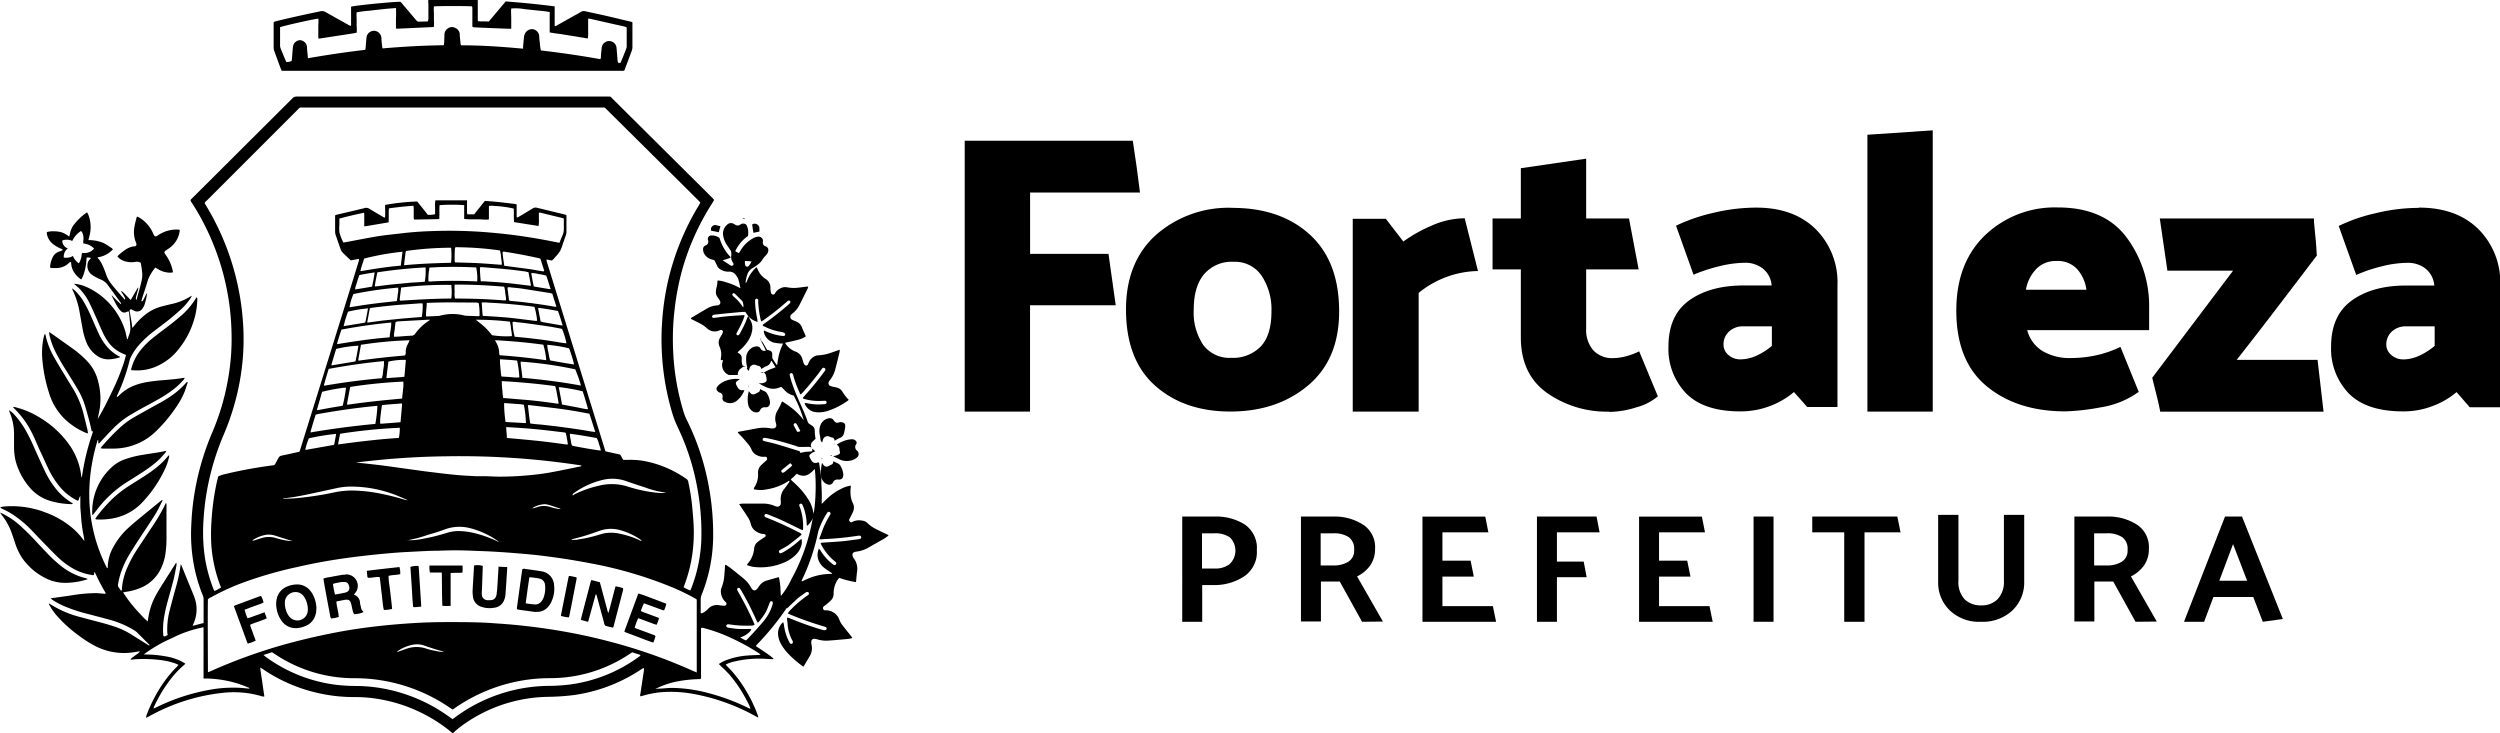 <svg xmlns="http://www.w3.org/2000/svg" viewBox="0 0 466.85 136.88"><title>Logo_PMF_Hor_Mono_Preto</title><g id="Layer_2" data-name="Layer 2"><g id="PACK_DE_LOGOS" data-name="PACK DE LOGOS"><g id="Logo_PMF_Hor_Mono_Preto"><path d="M226.77,99.59h-2.31v6.58h2.37a4.46,4.46,0,0,0,2.71-.76,3.47,3.47,0,0,0,.12-5.07,4.89,4.89,0,0,0-2.89-.75m-6,16.52V96.46h6.15a10,10,0,0,1,5.49,1.46,5.32,5.32,0,0,1,2.29,4.84,5.43,5.43,0,0,1-2.46,4.93,10.12,10.12,0,0,1-5.58,1.57h-2.16v6.85Z"/><path d="M248.93,99.59h-2.31v6H249a5.12,5.12,0,0,0,2.77-.68,2.41,2.41,0,0,0,1.1-2.23,2.68,2.68,0,0,0-1-2.37,5,5,0,0,0-2.89-.72m5.37,16.52-4.16-7.51-.66,0-.7,0h-2.16v7.45h-3.73V96.46H249a9.84,9.84,0,0,1,5.49,1.48,5,5,0,0,1,2.29,4.56,5.3,5.3,0,0,1-.94,3.14,6.49,6.49,0,0,1-2.42,2l4.83,8.43Z"/><polygon points="279.38 116.11 265.63 116.11 265.63 96.47 277.36 96.47 277.94 99.41 269.36 99.41 269.36 104.7 274.62 104.7 275.22 107.67 269.36 107.67 269.36 113.19 278.78 113.19 279.38 116.11"/><polygon points="296.29 107.79 290.74 107.79 290.74 116.11 287.01 116.11 287.01 96.46 298.14 96.46 298.71 99.41 290.74 99.41 290.74 104.87 295.74 104.87 296.29 107.79"/><polygon points="319.83 116.11 306.08 116.11 306.08 96.47 317.81 96.47 318.39 99.41 309.81 99.41 309.81 104.7 315.07 104.7 315.68 107.67 309.81 107.67 309.81 113.19 319.23 113.19 319.83 116.11"/><rect x="327.46" y="96.46" width="3.73" height="19.65"/><polygon points="338.42 96.46 354.31 96.46 354.91 99.41 348.18 99.41 348.18 116.11 344.39 116.11 344.39 99.41 338.42 99.41 338.42 96.46"/><path d="M365.72,96.15v12.22a4.7,4.7,0,0,0,1.18,3.57,4.3,4.3,0,0,0,3.07,1.11,4.18,4.18,0,0,0,3.07-1.16,4.75,4.75,0,0,0,1.17-3.52V96.15H378v12.51a7.15,7.15,0,0,1-2.18,5.31,8.08,8.08,0,0,1-5.91,2.14,7.86,7.86,0,0,1-5.82-2.14,7.17,7.17,0,0,1-2.16-5.31V96.15Z"/><path d="M393.37,99.59h-2.31v6h2.37a5.1,5.1,0,0,0,2.77-.68,2.4,2.4,0,0,0,1.1-2.23,2.66,2.66,0,0,0-1-2.37,5,5,0,0,0-2.89-.72m5.38,16.52-4.16-7.51-.67,0-.69,0h-2.17v7.45h-3.73V96.46h6.16A9.84,9.84,0,0,1,399,97.94a5,5,0,0,1,2.28,4.56,5.23,5.23,0,0,1-.94,3.14,6.53,6.53,0,0,1-2.41,2l4.83,8.43Z"/><path d="M417,101.61l-2.57,6.84h5.2Zm1.67-5.15,7.63,19.13-3.75.52-1.77-4.62h-7.45l-1.73,4.62h-3.76l7.66-19.65Z"/><path d="M208.35,57h-16V76.86h-12.2V26.28h31.39c.25,1.59.48,3.2.71,4.83s.43,3.25.63,4.84H192.36V47.41H207Z"/><path d="M229.92,66.82a7.2,7.2,0,0,0,5.51-2.12q2-2.12,2-6.51a11.37,11.37,0,0,0-1.83-6.69,6,6,0,0,0-5.24-2.61,6.76,6.76,0,0,0-5.5,2.31c-1.3,1.54-1.94,3.74-1.94,6.62a10.83,10.83,0,0,0,1.79,6.62,6.09,6.09,0,0,0,5.2,2.38m.23-28q9,0,14.47,5t5.46,14.36q0,8.93-5.8,13.8t-14.51,4.87q-8.62,0-14.05-4.83t-5.44-14.21q0-8.93,5.66-14a20.51,20.51,0,0,1,14.21-5"/><path d="M273.52,40.78,276,50.61a18,18,0,0,0-11.08,4.09V76.86H252.61v-36h6.18l3.27,4.24a27.41,27.41,0,0,1,5.36-3,15.44,15.44,0,0,1,6.1-1.34"/><path d="M300.52,76.87a19.43,19.43,0,0,1-11.64-3.5Q284,69.88,284,63V50.31h-5.28V40.79H284V31.41l12.2-1.78V40.79h8L306,50.31H296.2V61.39a5.79,5.79,0,0,0,1.31,4,4.8,4.8,0,0,0,3.83,1.48,9.47,9.47,0,0,0,2.27-.33,13.1,13.1,0,0,0,2.49-.93l3.49,8.4a10.27,10.27,0,0,1-4,2.05,17.2,17.2,0,0,1-5.06.86"/><path d="M325,67.11a7.38,7.38,0,0,0,2.94-.66,12.28,12.28,0,0,0,2.94-1.86V60.94h-5.28a3.78,3.78,0,0,0-2.75,1,3.23,3.23,0,0,0-1,2.42,2.51,2.51,0,0,0,.93,1.94,3.34,3.34,0,0,0,2.27.81m2.9-28.34q7,0,11.09,4a14,14,0,0,1,4.09,10.49V76h-5.65L335,73.21a15.13,15.13,0,0,1-4.46,2.61,15.39,15.39,0,0,1-5.58,1q-6.76,0-10.08-3.35a11.93,11.93,0,0,1-3.31-8.78q0-5.81,3.87-8.59c2.57-1.86,6-2.79,10.11-2.79h5.29a4.49,4.49,0,0,0-1.6-3.12,5.29,5.29,0,0,0-3.46-1.12,20.69,20.69,0,0,0-4.8.67,29.46,29.46,0,0,0-4.73,1.56l-3.27-9.15a32.34,32.34,0,0,1,6.88-2.38,34.5,34.5,0,0,1,8.07-1"/><polygon points="360.92 24.34 360.92 76.86 348.72 76.86 348.72 25.16 360.92 24.34"/><path d="M384,48.74a5,5,0,0,0-3.68,1.42,7.37,7.37,0,0,0-2,3.94h11.3A7.36,7.36,0,0,0,388,50.38a4.9,4.9,0,0,0-4-1.64m.3-10q8.63,0,12.83,5.61a21.46,21.46,0,0,1,4.2,13.21v4.09H378.56a6.48,6.48,0,0,0,2.86,3.9,9.88,9.88,0,0,0,5.25,1.31,22.81,22.81,0,0,0,4.68-.49,19.68,19.68,0,0,0,4.62-1.6l3.42,8.41a16.63,16.63,0,0,1-7.18,2.9,41.89,41.89,0,0,1-6.51.74q-9,0-14.69-4.68T365.32,58q0-8.92,5.39-14.09a18.83,18.83,0,0,1,13.58-5.17"/><path d="M432.71,47.63q-3.72,4.9-7.48,9.82t-7.55,9.75h15.1l1.12,9.67H403.4c-.2-1.05-.44-2.1-.71-3.17s-.53-2.12-.78-3.16l15.1-20H404.74l-1.42-9.75h28.79a1,1,0,0,0,0,.3,1.54,1.54,0,0,1,0,.3c.1,1,.19,2.08.3,3.13s.17,2.08.22,3.12"/><path d="M448.78,67.12a7.18,7.18,0,0,0,2.93-.67,12.28,12.28,0,0,0,2.94-1.86V60.94h-5.28a3.79,3.79,0,0,0-2.75,1,3.23,3.23,0,0,0-1,2.42,2.5,2.5,0,0,0,.93,1.93,3.28,3.28,0,0,0,2.27.82m2.9-28.34q7,0,11.08,4a14,14,0,0,1,4.09,10.49V76.05H461.2l-2.46-2.83a14.77,14.77,0,0,1-4.46,2.6,15.1,15.1,0,0,1-5.58,1q-6.76,0-10.08-3.34a12,12,0,0,1-3.31-8.78q0-5.8,3.87-8.59t10.12-2.79h5.28a4.49,4.49,0,0,0-1.6-3.13,5.34,5.34,0,0,0-3.46-1.11,20.16,20.16,0,0,0-4.8.67A27.47,27.47,0,0,0,440,51.35l-3.27-9.15a30.89,30.89,0,0,1,6.88-2.38,33.85,33.85,0,0,1,8.07-1"/><path d="M139.2,68.49a.57.57,0,0,0-.63.16.49.49,0,0,1-.14.11,1.36,1.36,0,0,0-.65,1.27h0c-.51,0-1,0-1.53,0a.74.74,0,0,1-.38-.12A2,2,0,0,1,135,67.4l0-.15-.39,0a1.93,1.93,0,0,1,0-.34,3.58,3.58,0,0,0-.24-2.19A1.78,1.78,0,0,1,134.5,63c.1-.19.22-.37.32-.56A1.49,1.49,0,0,0,135,62a.36.36,0,0,0-.46-.38,2,2,0,0,0-.22.09,2.07,2.07,0,0,1-2.29-.4,6.13,6.13,0,0,0-1.1-.79c-.58-.33-1.18-.6-1.78-.91a.57.57,0,0,1-.13-.08c0-.14.09-.19.16-.23,1-.58,1.92-1.16,2.89-1.71a4.19,4.19,0,0,1,1.73-.55c.58,0,1-.42.49-1.11l-.36-.54a1.54,1.54,0,0,1-.23-1.07c0-.33.13-.65.19-1s.07-.62.1-.94a5.4,5.4,0,0,1,1.52.31,11.41,11.41,0,0,1,1.39.48c.47.19.91.43,1.36.65,0,0,0-.07,0-.08-.12-.53-.22-1.07-.39-1.59a2.86,2.86,0,0,0-.47-.81,1.48,1.48,0,0,0-1.33-.61,2.72,2.72,0,0,1-1.42-.35,1.58,1.58,0,0,1-.76-.79c-.15-.34-.31-.67-.49-1l-.52-.15a2.2,2.2,0,0,1-1.27-.9,1.57,1.57,0,0,1-.31-.93.7.7,0,0,1,.48-.78.73.73,0,0,0,.47-.85c0-.08-.05-.16-.06-.23a.65.65,0,0,1,.6-.78,2.42,2.42,0,0,1,1.46.39.39.39,0,0,1,.16.23,8.6,8.6,0,0,0,2,3.4s0,.07,0,.14a12.06,12.06,0,0,1-1.47.47l1.31.86a2.2,2.2,0,0,0,.26.15.36.36,0,0,0,.42-.12.29.29,0,0,0,0-.33c-.05-.1-.12-.2-.17-.31a1.77,1.77,0,0,1-.22-1,2.83,2.83,0,0,0,0-.82,1.07,1.07,0,0,0-.21-.41c-.22-.35-.47-.68-.68-1a4.73,4.73,0,0,1-.59-1.54,2.13,2.13,0,0,1,.69-2.08,1,1,0,0,1,1.29-.18l.21.11a.8.8,0,0,0,1,0,.89.89,0,0,1,.61-.17.62.62,0,0,1,.58.34,3.8,3.8,0,0,1,.24.72,4,4,0,0,1,0,1.25,7.07,7.07,0,0,0-2.37,2.82,2.07,2.07,0,0,0,.69.36c.1-.16.2-.31.28-.46a6.29,6.29,0,0,1,2.33-2.28,2.36,2.36,0,0,1,.89-.31.83.83,0,0,1,.89.42.62.62,0,0,1,.08.4c-.07.57.05.81.55,1a.7.7,0,0,1,.45.74.88.88,0,0,1-.11.45,3.13,3.13,0,0,1-.5.65,2.93,2.93,0,0,0-.46.59,3.35,3.35,0,0,1-.64.76,8.42,8.42,0,0,1-1.21.84,2.16,2.16,0,0,0-1,1.23,6.3,6.3,0,0,0-.33,1.55.28.28,0,0,0,0,.09s0-.07,0-.1.14,0,.17-.12c.15-.32.29-.64.45-1A6.85,6.85,0,0,1,141,50.14a2.63,2.63,0,0,1,.29-.25c.1.21.19.38.27.56a3.7,3.7,0,0,0,1.4,1.63,1.89,1.89,0,0,1,.91,1.56c0,.27,0,.55.07.82a1,1,0,0,0,.09.33.39.39,0,0,0,.65.07,1.32,1.32,0,0,0,.12-.2,2.16,2.16,0,0,1,.81-.75,1.92,1.92,0,0,1,1.42-.25,6.79,6.79,0,0,0,2.11.05c.51-.05,1-.13,1.52-.19h.26a1.67,1.67,0,0,1-.07.3c-.54,1.09-1.07,2.19-1.63,3.27A4.6,4.6,0,0,1,148,58.53l-.17.15a.6.6,0,0,0,.16,1.06,5.42,5.42,0,0,0,.6.26,1.94,1.94,0,0,1,1.22,1.26c.2.53.45,1,.67,1.56a5.24,5.24,0,0,1-1.87.73c-.64.17-1.29.3-1.93.44-.06.12,0,.19.07.27a3.84,3.84,0,0,0,1.79,1.39,2,2,0,0,1,1.31,1.46c.07.22.13.45.21.67a1,1,0,0,0,.2.35.39.39,0,0,0,.64-.1c0-.07.05-.15.08-.22a2.31,2.31,0,0,1,1-1.2,1.41,1.41,0,0,1,.77-.25,8.49,8.49,0,0,0,2.58-.54l1.49-.52a4,4,0,0,1-.06.55c-.26,1.05-.51,2.1-.79,3.14a5.3,5.3,0,0,1-1,2,1.13,1.13,0,0,0-.13.2.58.58,0,0,0,.34.93,5.27,5.27,0,0,0,.57.14l.46.1a1.7,1.7,0,0,1,1.08.75,8.08,8.08,0,0,0,1.21,1.56c-.14.11-.23.2-.34.27a13.57,13.57,0,0,1-3.46,1.75,5.53,5.53,0,0,1-2.14.3,2.54,2.54,0,0,1-2.28-1.6s0-.07,0-.15l.38.05a10.23,10.23,0,0,0,3.17.19c.11,0,.23,0,.34-.06a.31.31,0,0,0,.19-.33.28.28,0,0,0-.23-.24,2.46,2.46,0,0,0-.47,0,10,10,0,0,1-3.44-.34.83.83,0,0,1-.22-.08s-.05-.05-.1-.11l.41-.48a53.08,53.08,0,0,0,3.5-4.28,3.48,3.48,0,0,0,.28-.39.31.31,0,0,0-.08-.42.35.35,0,0,0-.43,0,4.08,4.08,0,0,0-.25.33c-1.05,1.45-2.19,2.82-3.38,4.16-.12.13-.25.25-.37.37s0,0-.1,0-.12-.21-.18-.33a19.1,19.1,0,0,1-1.14-3.09,1.58,1.58,0,0,0-.15-.38.24.24,0,0,0-.3-.12.29.29,0,0,0-.24.29,3,3,0,0,0,.11.52,26.72,26.72,0,0,0,1,2.88c.72,1.78,1.61,3.49,2.23,5.31a.88.88,0,0,0,.47.56,2,2,0,0,1,.34.23,1.1,1.1,0,0,1,.53,1,7.78,7.78,0,0,0,.15,1.46c-.16.15-.38.34-.58.55a.87.87,0,0,0-.13,1.17.6.6,0,0,0-.47-.2,6.46,6.46,0,0,0-.88,0c-.33,0-.65,0-1,0a1.79,1.79,0,0,1-.61-.19l-1-.3A46,46,0,0,0,143,81.78a1.32,1.32,0,0,0-.34,0,.29.29,0,0,0-.24.24.25.25,0,0,0,.14.29,1.76,1.76,0,0,0,.39.12c.69.17,1.38.31,2.06.51,1.38.4,2.74.84,4.11,1.25a.36.36,0,0,1,.3.38l1.1-.21a6.49,6.49,0,0,0,1.16-.1c0-.19,0-.34,0-.49l.58.51a3.54,3.54,0,0,0-.51.22,2.91,2.91,0,0,0-.51.4.34.34,0,0,0-.06.43,5.32,5.32,0,0,0,.35.67.87.87,0,0,0,1.07.4l.22-.07c.18.09.17.26.19.41.08.76.28,1.5.3,2.27,0,0,.05.1.07.16v0c0,.39,0,.78,0,1.17a31.85,31.85,0,0,1,.07,3.24c0,.15,0,.3,0,.54l.62-.64.56-.53c.2-.18.41-.36.63-.53a8.12,8.12,0,0,1,.67-.48,6.31,6.31,0,0,1,.65-.4c.24-.13.49-.26.74-.37a5.56,5.56,0,0,1,.71-.29c.25-.08.52-.13.83-.21a2.58,2.58,0,0,1,0,.38,6.52,6.52,0,0,0,0,1.53,4.2,4.2,0,0,0,.39,1.35,1.81,1.81,0,0,1,.08,1.54c-.13.35-.31.68-.47,1-.07.16-.17.31-.25.47a.37.37,0,0,0,.08.43.31.31,0,0,0,.46.1,2.7,2.7,0,0,1,1.72-.27,1.82,1.82,0,0,1,1.2.55,5.82,5.82,0,0,0,1.43,1c.68.35,1.37.68,2.05,1l.39.19a2,2,0,0,1-.19.2c-.26.18-.51.37-.78.53-.9.52-1.8,1-2.71,1.54A6,6,0,0,1,160,103a1.41,1.41,0,0,0-.45.11.5.5,0,0,0-.35.61,1.18,1.18,0,0,0,.22.53,3.22,3.22,0,0,1,.62,2.56c-.08.62-.12,1.24-.19,1.9a17.76,17.76,0,0,1-3.13-.8c-.07.08-.15.16-.22.25a4.53,4.53,0,0,0-.83,2.66,1.68,1.68,0,0,1-.49,1.28c-.29.3-.61.55-.92.82-.14.11-.29.2-.42.32a.39.39,0,0,0-.12.48.37.37,0,0,0,.42.25,2.64,2.64,0,0,1,2.55,1.62,4.14,4.14,0,0,0,.72,1.28c.47.63,1,1.23,1.46,1.85l.29.37c-.13.16-.3.12-.45.16a2.79,2.79,0,0,1-.4.07c-1.18.11-2.35.22-3.52.3a5.76,5.76,0,0,1-2.22-.24,2.21,2.21,0,0,0-.46-.09.53.53,0,0,0-.6.44,1.12,1.12,0,0,0,0,.41c0,.15.05.31.07.46a2.83,2.83,0,0,1-.37,1.93l-.24.4-.92,1.56-.26-.16a18.28,18.28,0,0,1-2.41-2.07,9.62,9.62,0,0,1-1.53-2,4.23,4.23,0,0,1-.55-1.73,2.78,2.78,0,0,1,.87-2.29s.06,0,.14,0c0,.15.06.29.08.44a9.22,9.22,0,0,0,.93,3.09,1.87,1.87,0,0,0,.17.31.31.31,0,0,0,.56-.26c0-.13-.11-.25-.17-.37a7.51,7.51,0,0,1-.79-2.7c0-.37-.08-.74-.12-1.11a2.62,2.62,0,0,1,0-.28,1.09,1.09,0,0,1,.64.16c1.63.65,3.26,1.27,4.93,1.79.41.13.83.25,1.24.36a.82.82,0,0,0,.35,0,.28.28,0,0,0,.23-.24.25.25,0,0,0-.12-.3,1.77,1.77,0,0,0-.38-.15,59.73,59.73,0,0,1-6.27-2.21l-.47-.21a2.69,2.69,0,0,1,.21-.35,20.68,20.68,0,0,1,3.44-3,1.15,1.15,0,0,0,.19-.14.29.29,0,0,0,.06-.37.3.3,0,0,0-.4-.13,1.62,1.62,0,0,0-.36.21c-.47.35-1,.68-1.41,1.06s-.91.86-1.38,1.29c-.17.15-.28.36-.53.44-.1,0-.17.16-.23.26a49.62,49.62,0,0,1-5.29,6.47,3.84,3.84,0,0,0-.29.34c.59.39,1.16.76,1.72,1.15a18.7,18.7,0,0,1,1.59,1.18c-.05.16-.16.12-.25.12-.67,0-1.33-.09-2-.09a20.2,20.2,0,0,0-5.14.55,6.2,6.2,0,0,0-1.52.55,4.29,4.29,0,0,0,.6.66l.61.65c.2.24.41.48.6.72s.37.46.55.7.34.47.51.72.33.49.49.73.33.54.49.81l.44.76.42.78c.13.27.26.53.38.8l.39.86c.11.27.22.54.32.82a3.82,3.82,0,0,1,.28.9l-.54-.28a38,38,0,0,0-11.59-4.15,23.44,23.44,0,0,0-4.8-.38,17.38,17.38,0,0,0-4.42.66l-.66.18a.69.69,0,0,1,0-.54c.21-1.44.43-2.87.65-4.31,0-.13,0-.27,0-.42-.24,0-.38.14-.53.24a30.59,30.59,0,0,1-4.26,2.37,30.09,30.09,0,0,1-8.4,2.43,44.26,44.26,0,0,1-4.88.32A28,28,0,0,0,86,135.7q-.61.47-1.2,1a.89.89,0,0,0-.16.22h-.12a28.24,28.24,0,0,0-6-3.89,28.79,28.79,0,0,0-8.24-2.56,26.88,26.88,0,0,0-4.11-.3,30.38,30.38,0,0,1-13.37-3.06A29.57,29.57,0,0,1,49.16,125c-.16-.11-.33-.2-.56-.34.09,1,.26,1.85.38,2.74s.25,1.74.39,2.66a2.77,2.77,0,0,1-.38,0,16.59,16.59,0,0,0-2.58-.59,18.61,18.61,0,0,0-4.41-.13,36.21,36.21,0,0,0-13.5,4.07c-.38.19-.76.41-1.14.61l-.09,0a2.76,2.76,0,0,1,.24-.83c.1-.28.21-.56.33-.83s.25-.57.38-.86l.39-.79.41-.78c.14-.26.29-.52.44-.77l.49-.8c.16-.25.32-.5.49-.74l.52-.72c.17-.23.35-.47.54-.7l.61-.72c.19-.22.4-.43.6-.65a5.84,5.84,0,0,0,.62-.67l-.44-.21a12.67,12.67,0,0,0-3-.7,25.48,25.48,0,0,0-4.94-.12,1.08,1.08,0,0,1-.61,0,3.83,3.83,0,0,1,.61-.51c.2-.16.41-.3.62-.46a2.46,2.46,0,0,0,.57-.51l-.31,0a14.25,14.25,0,0,1-2.34.29,11.75,11.75,0,0,1-5.84-1.37,23.12,23.12,0,0,1-3-1.93,24.83,24.83,0,0,1-3.89-3.5,11,11,0,0,1-1.45-2,4.09,4.09,0,0,1-.2-.42c.06,0,.1,0,.12,0a19,19,0,0,0,5.8,2.52c1.48.41,3,.79,4.44,1.18.53.15,1.06.31,1.58.48a14.36,14.36,0,0,1,3.32,1.49c1,.63,2.07,1.29,3.1,1.94l.38.23c.13-.11,0-.16,0-.2L25.49,118a3.73,3.73,0,0,0-.48-.33,17.52,17.52,0,0,0-4.54-1.94c-1.46-.4-2.92-.78-4.38-1.16a28.13,28.13,0,0,1-3.64-1.19A13.6,13.6,0,0,1,9.77,112l-.32-.28.53-.07.46-.06c1-.14,2.06-.28,3.09-.44a28.69,28.69,0,0,1,4.34-.39c.51,0,1,.07,1.53.11l.33,0a1,1,0,0,0-.06-.24,34.15,34.15,0,0,1-1.88-3.6,2.19,2.19,0,0,0-.15-.22c-.11.2,0,.38-.1.54a.62.62,0,0,1-.5,0,10,10,0,0,1-3.28-1.11,14.45,14.45,0,0,1-3-2.23c-.9-.87-1.77-1.78-2.65-2.68s-1.73-1.82-2.61-2.72A20.58,20.58,0,0,0,3,96.51,13.39,13.39,0,0,0,.38,95L.07,94.8s0,0,0-.08a5.05,5.05,0,0,1,1-.16,17.47,17.47,0,0,1,7.4,1.13,16.54,16.54,0,0,1,4.71,2.63,12.48,12.48,0,0,1,2.29,2.36c.07.09.15.17.29.35a16.78,16.78,0,0,0-.28-1.68c-.08-.54-.17-1.09-.23-1.63s-.1-1.14-.14-1.7S15,94.92,15,94.37s0-1.1,0-1.75c-.26.31-.21.65-.42.9a3.88,3.88,0,0,1-.36-.15,10.08,10.08,0,0,1-3-2.41,15.7,15.7,0,0,1-2.1-3.25c-.53-1.08-1-2.18-1.52-3.26S6.59,82.08,6,80.92a16.5,16.5,0,0,0-3-4.29c-.17-.18-.36-.36-.53-.55,0,0,0,0,0-.1.2,0,.41.07.61.12a15.63,15.63,0,0,1,4.26,1.83A18.07,18.07,0,0,1,12.9,83,12.7,12.7,0,0,1,15,87.81c.09.44.14.89.22,1.42.05-.16.08-.26.1-.35s.05-.23.06-.34a42.89,42.89,0,0,1,1.84-7.49c.05-.16.11-.33.16-.5l-.25,0c-.13-.59-.25-1.18-.41-1.77-.28-1.06-.57-2.12-.89-3.17a15.05,15.05,0,0,0-1.55-3.3c-.62-1.05-1.27-2.08-1.91-3.11a37.14,37.14,0,0,1-2.1-3.68,14.06,14.06,0,0,1-1.05-3c0-.15,0-.3-.07-.51.12.06.19.08.25.12l3.17,2.25c.72.52,1.44,1,2.13,1.59a16.21,16.21,0,0,1,1.55,1.44,8.4,8.4,0,0,1,2.1,3.9,12.65,12.65,0,0,1,0,6.35c0,.17-.08.34-.11.5l0,0a.05.05,0,0,0,.05,0c1-1.66,1.84-3.38,2.67-5.11a41.91,41.91,0,0,0,2.16-5.29c.14-.43.25-.87.37-1.3a.42.42,0,0,0,0-.19c-.14-.06-.28-.13-.42-.18a6.52,6.52,0,0,1-2.56-1.84A11.17,11.17,0,0,1,19,61.67c-.38-.82-.72-1.66-1.09-2.48s-.78-1.76-1.21-2.62a10.23,10.23,0,0,0-2-2.8c-.2-.19-.41-.36-.62-.54L13.81,53a4.62,4.62,0,0,1,1,.14,8.1,8.1,0,0,1,2,.77,13.24,13.24,0,0,1,6.55,7.84c.14.45.22.91.32,1.37l.07.25c.07-.07.12-.1.14-.15A3,3,0,0,1,24,62.8a3.54,3.54,0,0,0,.32-2c-.06-.81-.14-1.61-.22-2.41a1.23,1.23,0,0,0-.09-.24,1.57,1.57,0,0,0-.49.16.83.83,0,0,1-.88-.17,3.87,3.87,0,0,1-.54-.61,10.44,10.44,0,0,1-.58-1c-.22-.41-.43-.84-.64-1.26a.37.37,0,0,1,0-.14,16.38,16.38,0,0,0,1.73,1.69c0-.19,0-.25-.07-.28-.49-.69-1-1.38-1.48-2.06-.34-.46-.69-.91-1-1.35a3.06,3.06,0,0,0-1.21-.92c-.36-.16-.72-.32-1.06-.51a5.19,5.19,0,0,1-.83-.55,2.1,2.1,0,0,1-.47-2.34,2.52,2.52,0,0,1,.24-.33l.27-.31-.44-.08-.38,0c-.05.48-.06.94-.14,1.4a10.61,10.61,0,0,1-.31,1.38,5.4,5.4,0,0,1-.56,1.33,4.55,4.55,0,0,1-1.35-1.38A3.36,3.36,0,0,1,13.29,49,.19.19,0,0,0,13,49l-.18.15a3.25,3.25,0,0,1-2.24.9,6.61,6.61,0,0,1-.89,0,1.34,1.34,0,0,1-.35-.1A5.27,5.27,0,0,1,9.86,48a2,2,0,0,1,1.13-1,3.33,3.33,0,0,0,.76-.32,1.44,1.44,0,0,0-.57-.33,6.36,6.36,0,0,1-1.3-.79,3.18,3.18,0,0,1-1.13-1.88,1.1,1.1,0,0,1,0-.18.69.69,0,0,1,0-.16,4.22,4.22,0,0,1,1.42-.14,4.81,4.81,0,0,1,1.45.22,5.08,5.08,0,0,1,1.3.76,3.48,3.48,0,0,0,.14-.49,4,4,0,0,1,.69-1.67,11.46,11.46,0,0,1,2.49-2.37,3.15,3.15,0,0,1,.2.31,6.34,6.34,0,0,1,.23,4.21c0,.17-.09.34-.13.51a.48.48,0,0,0,0,.16,7.12,7.12,0,0,1,2.84.56c.49.26.94.57,1.4.87a2.61,2.61,0,0,1,.31.28,4.61,4.61,0,0,1-2.87,1.5,1,1,0,0,0,.11.21,4.85,4.85,0,0,1,.84,1.35q.35.78.63,1.59A5.83,5.83,0,0,0,20.77,53c.5.62,1,1.24,1.55,1.85.31.37.64.73,1,1.13,0-.11.08-.19.06-.24a2.92,2.92,0,0,0-.23-.47c-.18-.3-.37-.6-.59-.94.31.11.31.11.67.48l.58.59.54.59.12-.07c.42-.73.84-1.47,1.27-2.19,0,0,.06,0,.09-.06v0c0,.19-.05.39-.1.58-.1.38-.21.76-.31,1.13a1,1,0,0,0,0,.61c.05,0,.1-.06.11-.1.33-1.31.77-2.6,1-3.94a4.6,4.6,0,0,0,0-1.23c-.05-.55-.15-1.09-.24-1.64a1.41,1.41,0,0,0-1-.18,4,4,0,0,1-1.46,0,3,3,0,0,1-1.9-1,1.6,1.6,0,0,1,.22-.28c.42-.35.84-.71,1.29-1A3.63,3.63,0,0,1,25,46l.23,0a.39.39,0,0,0,.25-.42.62.62,0,0,0-.07-.23,5.32,5.32,0,0,1-.27-3.18c.08-.46.21-.91.32-1.37,0-.11.08-.22.13-.36a2.7,2.7,0,0,1,.38.17,6.34,6.34,0,0,1,2.59,2.9,3,3,0,0,0,.24.47.35.35,0,0,0,.47.11l.45-.29a6,6,0,0,1,3.7-.91.43.43,0,0,1,.13.05.55.55,0,0,1,0,.22,4.61,4.61,0,0,1-2,3.22l-.54.36c-.36.25-.4.42-.12.77a8.09,8.09,0,0,1,1.3,2.75l.09.41a1.19,1.19,0,0,1,0,.19,2.83,2.83,0,0,1-1.16,0,4.26,4.26,0,0,1-1.07-.31,9.05,9.05,0,0,1-1-.57s-.05,0-.06,0a8.56,8.56,0,0,0-1.33,2.21L27,54.3c-.17.5-.33,1-.5,1.51,0,.12-.07.25-.13.44.14,0,.24,0,.27-.06a4.12,4.12,0,0,0,.27-.45c.13-.25.24-.5.36-.74a1.67,1.67,0,0,1,.2-.27,11.69,11.69,0,0,1-.5,2.23,3.13,3.13,0,0,1-.34.62A1.18,1.18,0,0,1,25,58c-.18-.07-.35-.17-.53-.26-.25.09-.3.25-.25.51.12.53.21,1.08.3,1.62.05.23.07.46.1.7s.05.38.09.66a3.84,3.84,0,0,0,.31-.34,11.75,11.75,0,0,1,2.2-2.2A8.19,8.19,0,0,1,30.3,57.2q.91-.24,1.83-.45a10.63,10.63,0,0,0,3.42-1.39c.06,0,.13-.06.29-.14-.1.19-.14.29-.2.38a11,11,0,0,1-1.82,2.15c-.76.69-1.53,1.35-2.33,2-1,.79-2,1.53-3,2.3a18.43,18.43,0,0,0-2.26,2.07,10.59,10.59,0,0,0-1.76,2.49,3.24,3.24,0,0,0-.27.71A34.6,34.6,0,0,1,22,73.59a1.28,1.28,0,0,0-.19.57,1.31,1.31,0,0,0,.48-.37,8.48,8.48,0,0,1,2.47-1.67,12.35,12.35,0,0,1,2.14-.67A29.28,29.28,0,0,1,30.41,71c1.29-.12,2.59-.2,3.86-.44a1.72,1.72,0,0,1,.23,0c-.07.12-.12.23-.18.31a13.2,13.2,0,0,1-2.14,2,22.88,22.88,0,0,1-2.72,1.75c-1,.57-2,1.11-3.05,1.67-.67.37-1.33.76-2,1.15a16.18,16.18,0,0,0-3.32,2.62c-.81.83-1.59,1.68-2.39,2.53l-.23.24c-.17-.08-.11-.2-.12-.31v-.35c-.18,0-.17.21-.21.33a36.34,36.34,0,0,0-.92,3.84,33.33,33.33,0,0,0-.55,6.15,30.08,30.08,0,0,0,3.16,13.3,3.37,3.37,0,0,0,.19.32c.14-.06.1-.15.1-.22a8,8,0,0,1,1-3.66,13.67,13.67,0,0,1,3-3.79c.9-.82,1.85-1.59,2.79-2.36s2.13-1.74,3.2-2.61a1.13,1.13,0,0,1,.18-.12c.09.17,0,.28-.08.4-.37.73-.71,1.49-1.14,2.18-.84,1.36-1.74,2.67-2.61,4s-1.56,2.4-2.31,3.63a17.31,17.31,0,0,0-1.64,3.58,14,14,0,0,0-.47,2,.64.64,0,0,0,.12.55l.41.58s.06,0,.13,0,.06-.26.07-.39a11.85,11.85,0,0,1,1.05-4,23.31,23.31,0,0,1,1.77-3.26c.87-1.33,1.77-2.65,2.65-4a36.31,36.31,0,0,0,2.34-3.88c.13-.26.26-.52.38-.78.17.05.13.17.13.25,0,.69,0,1.38,0,2.07,0,1.37,0,2.75,0,4.12a20.16,20.16,0,0,1-.24,3.29,9.8,9.8,0,0,1-.84,2.57,7.23,7.23,0,0,1-3.47,3.39,10.66,10.66,0,0,1-2.82.84,6.26,6.26,0,0,0-.73.14,25.3,25.3,0,0,0,3.17,4,11.56,11.56,0,0,0,1.45,1.43c0-.33.07-.6.11-.86a12.51,12.51,0,0,1,1.28-3.84c.53-1,1.18-2,1.81-3s1.27-2,1.9-3c0-.08.11-.15.21-.28a1.35,1.35,0,0,1,0,.69c-.17.85-.31,1.7-.52,2.54-.36,1.4-.77,2.8-1.15,4.2a26.47,26.47,0,0,0-.72,3.52,13.84,13.84,0,0,0-.05,2.41,1.13,1.13,0,0,0,0,.18.25.25,0,0,0,.35.2c.14-.06.27-.13.42-.21s0-.21,0-.3a13.94,13.94,0,0,1,.42-4.27c.37-1.44.76-2.88,1.16-4.32a28.54,28.54,0,0,0,.9-4.2.54.54,0,0,1,0-.16,1.64,1.64,0,0,1,.17.26Q35,108.35,36.1,111a9.44,9.44,0,0,1,.32.89,6.41,6.41,0,0,1-.21,4.38c-.07.18-.15.35-.24.59.72-.14,1.37-.37,2.05-.51a3.26,3.26,0,0,0,0-.41c0-1.36,0-2.71,0-4.07a1.9,1.9,0,0,0-.17-.74,29.16,29.16,0,0,1-1.56-5.18,31.51,31.51,0,0,1-.59-7.44c.06-1.46.15-2.91.33-4.35a48.72,48.72,0,0,1,1.45-7.27,49.36,49.36,0,0,1,2.19-6.22,44.64,44.64,0,0,0,3-10.38,42.43,42.43,0,0,0,.57-8A46.55,46.55,0,0,0,35.91,38a2.14,2.14,0,0,1-.35-.63,3.39,3.39,0,0,1,.31-.34l3.26-3.24L46.94,26l7.64-7.61a1.1,1.1,0,0,1,.88-.36h57.81c.87,0,.6-.1,1.22.51l9.06,9L132.07,36l1,1c.1.1.18.21.29.33l-.26.46a46.47,46.47,0,0,0-5.63,12.33A48.33,48.33,0,0,0,126,57.58a47.22,47.22,0,0,0-.29,8.06,45.19,45.19,0,0,0,2,11.46,9.83,9.83,0,0,0,.53,1.3A46.31,46.31,0,0,1,132.39,91a48.81,48.81,0,0,1,.78,9.5A29.67,29.67,0,0,1,131.05,111a2.54,2.54,0,0,0-.2,1c0,.79,0,1.57,0,2.36a.56.56,0,0,0,0,.15.69.69,0,0,0,.25,0,3,3,0,0,0,1.1-.78,2.22,2.22,0,0,1,2.08-.71l.76.09a.94.94,0,0,0,.29,0,.37.37,0,0,0,.24-.62c-.06-.08-.15-.13-.21-.2a2.79,2.79,0,0,1-.75-1.93,1.52,1.52,0,0,1,.14-.63,7.64,7.64,0,0,0,.52-2.41c.06-.6.09-1.21.14-1.86a1.09,1.09,0,0,1,.28.11,7.14,7.14,0,0,1,.64.43c.83.66,1.66,1.31,2.48,2a5.49,5.49,0,0,1,1.43,1.71l.09.15c.35.51.74.53,1.14,0,.1-.12.18-.25.27-.38a2.62,2.62,0,0,1,1.44-1.07l.34-.1,1.9-.54a2.72,2.72,0,0,1,.17.82c.07.3.09.62.13.93s0,.59.05.88a6.88,6.88,0,0,0,.06.89,14.46,14.46,0,0,0,1.94-3.1,36.44,36.44,0,0,0,4-11.43,3.67,3.67,0,0,1-1,1.4c-.16-.08-.12-.21-.13-.32a9.68,9.68,0,0,0-.66-3.28,3,3,0,0,0-.17-.37.31.31,0,0,0-.36-.12.28.28,0,0,0-.19.33,3.26,3.26,0,0,0,.15.44,10.33,10.33,0,0,1,.54,4.13c-.25,0-.42-.11-.61-.2-1.19-.57-2.36-1.16-3.56-1.71-.73-.34-1.48-.62-2.22-.93a4,4,0,0,0-.45-.15.3.3,0,0,0-.33.18.3.3,0,0,0,.09.37,1.87,1.87,0,0,0,.32.15,60.06,60.06,0,0,1,6,2.74,1.15,1.15,0,0,1,.5.34,1.81,1.81,0,0,1-.25.3c-.62.51-1.24,1-1.89,1.5s-1.09.7-1.64,1c-.11.08-.24.14-.35.22a.29.29,0,0,0-.06.37.29.29,0,0,0,.35.16l.42-.2a16.9,16.9,0,0,0,2.8-2,3.12,3.12,0,0,1,.6-.47,2.24,2.24,0,0,1,0,1.12,3.87,3.87,0,0,1-1.24,2,6.79,6.79,0,0,1-1.7,1.15,11,11,0,0,1-5.5,1,5.29,5.29,0,0,1-1.71-.37c0-.22.14-.32.24-.45a4.84,4.84,0,0,0,.93-1.82,5.62,5.62,0,0,0,.14-.82,1.71,1.71,0,0,1,.63-1.22c.3-.25.63-.46.95-.69.13-.09.28-.15.4-.24A.43.43,0,0,0,143,100a.39.39,0,0,0-.4-.28,2.54,2.54,0,0,1-1.23-.38,2.23,2.23,0,0,1-1.16-1.48,4.26,4.26,0,0,0-.63-1.39c-.43-.68-.89-1.34-1.33-2-.07-.09-.12-.19-.22-.34a5.69,5.69,0,0,1,.74-.09c1.26,0,2.52,0,3.77,0a5.6,5.6,0,0,1,2.13.44,1.17,1.17,0,0,0,.33.11.61.61,0,0,0,.8-.61,1.86,1.86,0,0,0,0-.47,3,3,0,0,1,.68-2.25c.28-.36.54-.72.8-1.09a2.21,2.21,0,0,0,.18-.34c-.17-.09-.25,0-.34.08a10.16,10.16,0,0,1-3.82,1.45,5.63,5.63,0,0,1-2.55,0,1.4,1.4,0,0,1,.22-.53,4.25,4.25,0,0,0,.59-2.43,1.88,1.88,0,0,1,.59-1.54c.21-.23.46-.43.69-.64s.21-.17.31-.27a.4.4,0,0,0,.07-.44.33.33,0,0,0-.38-.22,2.49,2.49,0,0,1-1.37-.23,2,2,0,0,1-1.14-1.13,4.21,4.21,0,0,0-.73-1.13c-.41-.48-.83-1-1.25-1.42-.18-.2-.38-.39-.56-.58,0-.18.18-.18.27-.2l2.15-.39L141.3,80a7.16,7.16,0,0,1,2.69,0,1.35,1.35,0,0,0,.29,0,.58.58,0,0,0,.68-.68,1.92,1.92,0,0,0-.09-.4,2.81,2.81,0,0,1,.27-2.16c.16-.29.33-.58.48-.88s.27-.6.43-.93a18.83,18.83,0,0,1,2.17,1.54,12,12,0,0,1,1.88,2,23.55,23.55,0,0,0-1.89-4.63,3.23,3.23,0,0,1-1.31-.62c-.34-.31-.65-.66-1-1l-.36.13a3.05,3.05,0,0,1-2.3,0c-.34-.14-.68-.31-1-.48s-.43-.32-.73-.32h.63a1.5,1.5,0,0,0,.78-.21.46.46,0,0,0,.23-.55c0-.21-.07-.42-.11-.64a.79.79,0,0,0-.76-.69l-.23,0s0,0,0,0,0,0,0,0h0a.68.68,0,0,0,.77,0,6.23,6.23,0,0,1,.72-.39c.32-.15.65-.26,1-.38l.29-.13-.62-1c0-.06-.1-.11-.14-.17s-.11,0-.11.07a1.29,1.29,0,0,1-.9.92,2.68,2.68,0,0,0-.47.25l-.42.26a.7.7,0,0,0-.6-.61c-.15,0-.3-.1-.45-.15a.88.88,0,0,0-1.13.56,4.86,4.86,0,0,0-.14.55,1.12,1.12,0,0,1-.4-.5h0c.11-.06.09-.15.07-.25a5.35,5.35,0,0,1-.18-1.69,2.27,2.27,0,0,1,.92-1.77,1.72,1.72,0,0,1,1-.36.74.74,0,0,1,.75.37.7.7,0,0,0,.17.24.74.74,0,0,0,.83.17,18.69,18.69,0,0,0-.88-1.73h0c.06,0,.14,0,.16,0a3.3,3.3,0,0,1,.26.39l.7,1.21c.18,0,.34.08.48.13a.63.63,0,0,1,.48.61c0,.17,0,.35,0,.52a1,1,0,0,0,.05.35c.18.3.37.6.57.89.07.11.11.25.3.31.07-.46.12-.92.22-1.38a9.55,9.55,0,0,1,.34-1.3c.14-.44.34-.86.53-1.32l-.38,0a9.11,9.11,0,0,1-1-.11,2.58,2.58,0,0,1-2.19-2,1.48,1.48,0,0,1,0-.33l.59.25a9.91,9.91,0,0,0,2.77.76,1.13,1.13,0,0,0,.41,0,.25.25,0,0,0,.21-.25.26.26,0,0,0-.17-.28A1.21,1.21,0,0,0,146,62a10.14,10.14,0,0,1-3.34-1.08c-.1,0-.24-.06-.24-.26l.49-.36q2.19-1.56,4.21-3.32a3.33,3.33,0,0,0,.39-.36.31.31,0,0,0,0-.43.32.32,0,0,0-.38,0c-.16.12-.3.25-.45.38-1.28,1.11-2.6,2.15-4,3.14l-.47.32-.1-.12c0-.09-.06-.19-.08-.28a19.74,19.74,0,0,1-.44-3.15c0-.14,0-.27,0-.41a.29.29,0,0,0-.58,0,3.68,3.68,0,0,0,0,.47,17.81,17.81,0,0,0,.42,3.09c0,.15,0,.3.06.5a3.74,3.74,0,0,1-1.48-.81.69.69,0,0,1-.1-.19.24.24,0,0,1-.23-.15l-.5-.74c-.58,0-1.15.06-1.71.11-1.31.12-2.62.25-3.92.39a1.07,1.07,0,0,0-.4.1.4.4,0,0,0-.17.21.26.26,0,0,0,.27.31,8.58,8.58,0,0,0,.87-.1c1.52-.21,3-.31,4.57-.4a2.73,2.73,0,0,1,.37,0c-.05.17-.08.3-.12.43a16.5,16.5,0,0,1-1.2,2.55c-.07.14-.15.28-.21.42a.23.23,0,0,0,.11.3.27.27,0,0,0,.33,0,1.27,1.27,0,0,0,.21-.29c.28-.53.57-1.07.83-1.62a12.57,12.57,0,0,0,.51-1.25.4.4,0,0,1,.39-.29.88.88,0,0,0,0,.28,1.28,1.28,0,0,0,.17.3A3,3,0,0,1,140.4,62a5.19,5.19,0,0,1-.81,1.81A8.39,8.39,0,0,1,138,65.53a2,2,0,0,0-.27.3A3,3,0,0,0,138,66a1,1,0,0,1,.51,1,3.06,3.06,0,0,0,.17,1.27l.51.16ZM99.07,95a.13.13,0,0,0,0,.06.06.06,0,0,0,0,0,.34.34,0,0,1,0-.1c.12.06.23.1.3-.06a1.35,1.35,0,0,0,.29,0l.72-.22a3.7,3.7,0,0,1,2.37,0,11.38,11.38,0,0,0,1.31.32,1,1,0,0,0,.65,0c-.93-.26-1.75-.62-2.63-.81a2.35,2.35,0,0,0-.75,0,4.7,4.7,0,0,0-1.82.63c-.06,0-.09.11-.13.17l-.3,0M47.15,101l.39-.1c.45-.14.89-.3,1.34-.42a4.39,4.39,0,0,1,2.66,0,8.46,8.46,0,0,0,1.2.31,8,8,0,0,0,1.91.25c-.21-.06-.33-.08-.44-.12l-2.85-.9a3.74,3.74,0,0,0-1.63-.16,6.54,6.54,0,0,0-2.45.94c-.05,0-.08.11-.12.17l-.15,0,0,0,.11-.09m27,20.86c.16,0,.33-.08.5-.14.48-.16,1-.36,1.44-.5a5.56,5.56,0,0,1,3.47,0,11.67,11.67,0,0,0,1.94.47,4.28,4.28,0,0,0,1.46.13c-.6-.17-1.13-.3-1.65-.46-.71-.23-1.41-.46-2.12-.71a4,4,0,0,0-2.09-.13,7.61,7.61,0,0,0-2.8,1.18c-.06,0-.09.11-.14.17l-.1,0,0,0,0-.09M107,92.52a3.71,3.71,0,0,1,.32-.23,20.4,20.4,0,0,1,4.48-1.58,9.94,9.94,0,0,1,5.46.16A26.33,26.33,0,0,0,122.52,92a7.41,7.41,0,0,0,1.94,0,16.66,16.66,0,0,1-4.06-1q-1.77-.56-3.51-1.17a7.64,7.64,0,0,0-4.18-.25,15.22,15.22,0,0,0-5.64,2.57.69.69,0,0,0-.13.11c0,.07,0,.13,0,.18l-.09-.06s0,0-.06,0h0l.1,0m-30.84,1,.07.06-.09-.05a1.94,1.94,0,0,0-.24-.15c-.69-.29-1.37-.6-2.06-.86A23.21,23.21,0,0,0,66,90.87a13,13,0,0,0-2.93.24L57.8,92.25c-1.27.27-2.54.53-3.82.69l-.59.08a1.5,1.5,0,0,0-.59.1,2.28,2.28,0,0,0,.64,0c.9,0,1.8-.07,2.7-.17a60.12,60.12,0,0,0,6.27-1,16.31,16.31,0,0,1,3.33-.35,28.5,28.5,0,0,1,4.8.48,46.48,46.48,0,0,1,5.08,1.25,3.18,3.18,0,0,0,.52.1m-29.5,35.18s0,0,0,0l0,0-.09,0c0-.21-.16-.21-.26-.25a19.63,19.63,0,0,0-3.81-1.21,21.07,21.07,0,0,0-3.79-.44l-.68,0c0-.66,0-1.28,0-1.9V121c0-.65,0-1.3,0-2s0-1.25,0-1.87a22.32,22.32,0,0,0-5.83,2,26.6,26.6,0,0,0-5.35,3.09l.36,0a21.45,21.45,0,0,1,3.75.35,9.85,9.85,0,0,1,3.32,1.14c.11.06.21.14.36.24l-.51.46-.48.44c-.15.15-.31.3-.46.46l-.44.47-.42.49-.41.51-.39.51-.34.48-.37.53-.35.55-.34.55-.32.56c-.11.19-.21.38-.31.57l-.3.57c-.1.2-.2.39-.28.59a1.35,1.35,0,0,0-.21.63l.4-.18a37.24,37.24,0,0,1,11.12-3.5,24.41,24.41,0,0,1,3.82-.22c.86,0,1.72.1,2.58.19m18.88-80c-.56-.54-1.09-1-1.6-1.56a1.3,1.3,0,0,1-.28-.5c-.31-.87-.61-1.74-.91-2.62a2,2,0,0,1-.12-.69V40.6c0-.13,0-.26,0-.4l.36-.12c1.7-.4,3.41-.79,5.1-1.21A1.07,1.07,0,0,1,69,39c.83.51,1.68,1,2.53,1.5.11.07.21.2.38.09.06-.77,0-1.55,0-2.32a40.44,40.44,0,0,1,6-.64l2,2.5A5.59,5.59,0,0,0,81.25,40c0-.44,0-.88,0-1.31a4.61,4.61,0,0,1,.06-1.28,1.2,1.2,0,0,1,.24,0h5.37a1.77,1.77,0,0,1,.29,0c0,.2,0,.38,0,.55v1.65a3.85,3.85,0,0,0,.06.42h1.27l2-2.51c1.9.1,3.77.35,5.64.57a1.17,1.17,0,0,1,.3.1c0,.2,0,.39,0,.58v1.6c0,.09,0,.2.14.25l.48-.27c.8-.47,1.59-.94,2.37-1.43a1,1,0,0,1,.78-.13l5.27,1.28a1.51,1.51,0,0,1,.26.12c0,.13,0,.25,0,.37,0,.9,0,1.8,0,2.71a2.17,2.17,0,0,1-.14.75c-.18.47-.34,1-.51,1.44a8.77,8.77,0,0,1-.54,1.43,9,9,0,0,1-1,1.22,2.05,2.05,0,0,1-.53.53c-.35,0-.68-.17-1-.16a1.43,1.43,0,0,0,0,.21l11,35.59,2.73.6c.29.34.37.75.63,1,.26,0,.5,0,.73,0a15.37,15.37,0,0,1,2.88.16,20.18,20.18,0,0,1,8.14,3.39.76.76,0,0,1,.35.52,39.52,39.52,0,0,1,.68,4.06c.12,1.17.22,2.35.3,3.52a29.48,29.48,0,0,1-.21,5.94,27.4,27.4,0,0,1-1.45,5.7c-.07.16-.11.32-.17.5a6.19,6.19,0,0,0,1.25.59c0-.12.1-.21.13-.3a27.82,27.82,0,0,0,1.92-9.36,46.06,46.06,0,0,0-.8-9.73,44.34,44.34,0,0,0-3.62-11.11,18.4,18.4,0,0,1-1-2.58,48.21,48.21,0,0,1-1.9-17.18,49.49,49.49,0,0,1,.88-6.53,48,48,0,0,1,6-15.17c.09-.15.17-.3.26-.48l-.45-.47L113.38,20.53c-.55-.54-.36-.45-1.12-.45H56.68c-.8,0-.59-.1-1.17.48L45.22,30.85l-6.59,6.59a1.29,1.29,0,0,0-.42.5l.45.75a48.44,48.44,0,0,1,6.8,23.1,43.85,43.85,0,0,1-.7,9.5,46.38,46.38,0,0,1-3,9.91,49,49,0,0,0-2.42,7.19A47.4,47.4,0,0,0,38,97.17a32.85,32.85,0,0,0,.26,6.94A28.89,28.89,0,0,0,39.86,110a2.53,2.53,0,0,0,.19.36,7.09,7.09,0,0,0,1.22-.65l-.22-.57a27,27,0,0,1-1.56-7,34.52,34.52,0,0,1,0-4.77,47.27,47.27,0,0,1,.89-6.83c.11-.54.25-1.07.37-1.58A5.94,5.94,0,0,1,42,88.54a84.26,84.26,0,0,1,9-1.65.46.46,0,0,0,.41-.28c.18-.36.38-.69.54-1a.86.86,0,0,1,.7-.54c.92-.19,1.84-.4,2.76-.6l.52-.13.19-.57L66,52l1-3.26c0-.13.12-.26,0-.39l-1.46.27m64.57,77a2.39,2.39,0,0,0,0-.31q0-6.63,0-13.26a.13.13,0,0,0,0-.06l-.07-.1-.51-.29a40.27,40.27,0,0,0-4.18-2,76.69,76.69,0,0,0-14.83-4.36c-1.65-.32-3.32-.61-5-.87s-3.19-.46-4.79-.65c-1.36-.16-2.73-.28-4.1-.39-1.62-.14-3.25-.25-4.88-.34-1.21-.07-2.43-.09-3.65-.15-2-.09-4-.09-6.06,0-1.81,0-3.61.12-5.42.21q-2,.09-4,.27-2.61.23-5.22.54c-1.56.18-3.11.39-4.66.63-2.41.38-4.8.83-7.17,1.38A75.41,75.41,0,0,0,45,108.94a43.88,43.88,0,0,0-5.65,2.63,1.09,1.09,0,0,0-.52.37c-.07,1.5,0,13,0,13.58a2.13,2.13,0,0,0,.27-.08c.25-.1.5-.22.75-.33a99.6,99.6,0,0,1,15.91-5.46q4.71-1.19,9.51-2c1.9-.31,3.81-.56,5.72-.77,2.11-.23,4.22-.4,6.34-.53s4.16-.18,6.24-.18c3,0,6,0,9,.24,2,.13,4,.3,5.92.53q3.45.39,6.87,1,4.06.72,8,1.74a98.74,98.74,0,0,1,16.15,5.65l.49.19M72.57,41.52l-4,.68-.55.06a3.65,3.65,0,0,1,0-.42c0-.59,0-1.18,0-1.77a1.58,1.58,0,0,0-.07-.34c-1.55.33-3.06.67-4.57,1.09,0,.39,0,.74,0,1.09a7.19,7.19,0,0,0,0,1.47,9.17,9.17,0,0,0,.54,1.49c.06.14.13.27.2.42l.49-.08c1.8-.33,3.59-.69,5.39-1s3.35-.44,5-.64c1.92-.23,3.84-.36,5.76-.42a87.88,87.88,0,0,1,9.6.18c1.94.15,3.87.34,5.8.59q3.56.48,7.08,1.18l1.23.24c.19-.47.35-.91.55-1.33a3,3,0,0,0,.27-1.37c0-.45,0-.91,0-1.36,0-.15,0-.31,0-.46a2.08,2.08,0,0,0-.24-.1l-4.12-1a1,1,0,0,0-.3,0c0,.43,0,.82,0,1.21a5.51,5.51,0,0,1-.06,1.27L96,41.48c-.1-.87,0-1.71-.07-2.53a19.78,19.78,0,0,0-3.63-.49,3.33,3.33,0,0,0-1,0c0,.21,0,.39,0,.56v1.65c0,.11,0,.22-.06.34a13.16,13.16,0,0,1-1.55-.05l-1.47,0a11.52,11.52,0,0,1-1.54-.08c0-.2,0-.38,0-.55,0-.55,0-1.1,0-1.65a2.07,2.07,0,0,0,0-.37,31.94,31.94,0,0,0-4.59,0c-.08.84,0,1.7-.06,2.54a.56.56,0,0,1-.19.07L77.56,41a1.3,1.3,0,0,1-.22,0,1.23,1.23,0,0,1-.08-.59V38.77a2.85,2.85,0,0,0-.08-.35c-1.54.12-3,.27-4.55.49-.08.87,0,1.71-.06,2.61m-23.36,80.8c.24.2.38.32.54.43a28.14,28.14,0,0,0,13.18,5.15,32.76,32.76,0,0,0,3.7.2,29.41,29.41,0,0,1,6.13.72A30.25,30.25,0,0,1,84.08,134l.43.29.41-.29a29.85,29.85,0,0,1,17.55-5.92,33.41,33.41,0,0,0,4-.26,28,28,0,0,0,12.71-5.08c.15-.11.34-.19.44-.43l-1.54-.49a.56.56,0,0,0-.16.08l-.34.22a26.59,26.59,0,0,1-14.94,4.52,30.35,30.35,0,0,0-6,.6,31.24,31.24,0,0,0-11.72,5l-.4.26-.5-.33A31.45,31.45,0,0,0,66,126.65a26.6,26.6,0,0,1-14.6-4.46l-.6-.39-1.63.52M66.46,86.38l1.55.15c1.21.14,2.42.26,3.63.42s2.56.36,3.85.53l3.9.54,3.33.41c1,.11,2,.22,2.93.3s2,.13,3.06.19l1.41,0c1.06,0,2.12.09,3.18.09,1.75,0,3.49-.08,5.23-.24,1.39-.12,2.78-.28,4.15-.53,1.93-.35,3.85-.76,5.77-1.15a1,1,0,0,0,.15-.09.66.66,0,0,0-.17-.1A149,149,0,0,0,83.2,85.21a147.43,147.43,0,0,0-16.74,1.17m55.71,42.29c.25,0,.5-.06.75-.07.84,0,1.69-.14,2.53-.14a27.4,27.4,0,0,1,6.74.94,39.57,39.57,0,0,1,7.44,2.75c.15.07.28.2.51.15a7.65,7.65,0,0,0-.61-1.33c-.22-.44-.45-.87-.7-1.29s-.5-.84-.77-1.25-.55-.82-.85-1.21-.6-.77-.92-1.15-.68-.71-1-1.07a14.52,14.52,0,0,1-1.05-1,6.11,6.11,0,0,1,1.48-.76,14.15,14.15,0,0,1,3.9-.83c.73-.06,1.45-.07,2.18-.11a1,1,0,0,0,.22-.1l-.48-.33a40.12,40.12,0,0,0-5.44-2.93,29.55,29.55,0,0,0-4.65-1.65.76.76,0,0,0-.54,0,2,2,0,0,0,0,.26c0,.3,0,.59,0,.89,0,2.57,0,5.14,0,7.71a1.27,1.27,0,0,1-.07.66,25.71,25.71,0,0,0-4.38.44,15.89,15.89,0,0,0-4.23,1.48M58,80.72c.12,0,.16.06.19,0q5.92-1,11.9-1.56l0,0a.08.08,0,0,1,0,0,25,25,0,0,0,.39-3.37s-.07,0-.1,0c-3.66.34-7.28.87-10.9,1.51a4.69,4.69,0,0,0-.53.14c-.35,1.1-.69,2.2-1,3.33M110,77.25c-1.84-.36-3.63-.67-5.44-.91s-3.81-.46-5.72-.69a1.08,1.08,0,0,0-.18,0l0,0-.08.06c.13,1.1.25,2.23.43,3.36.82.15,1.63.17,2.42.26l2.46.28,2.39.32,2.44.36c.79.12,1.57.3,2.44.38-.37-1.18-.72-2.29-1.11-3.44m-44.61-5s-.06.06-.06.1c-.19,1-.38,2-.55,2.94a1.26,1.26,0,0,0,0,.32c3.41-.51,6.81-.85,10.2-1.16l0,0s0,0,.08-.08c0-.48.12-1,.14-1.53a6.78,6.78,0,0,0,.07-1.56,90,90,0,0,0-9.95,1m-4-3.33c-.31,1-.6,2-.89,3,0,0,0,0,0,0s0,0,.11.09c3.52-.61,7.11-1.08,10.74-1.4a8.17,8.17,0,0,0,.24-1.59,6,6,0,0,0,.13-1.6c-3.47.33-6.89.82-10.33,1.46M93.71,71.2c0,.25,0,.43,0,.6.07.74.13,1.48.2,2.22a3,3,0,0,0,.07.32l.21,0,4.1.34c1.92.17,3.82.41,5.72.69a2,2,0,0,0,.32,0c-.1-.58-.18-1.12-.3-1.65a9.63,9.63,0,0,0-.36-1.62c-3.29-.44-6.58-.75-10-.93m4-.61c3.59.33,7.13.76,10.64,1.41h.17l0,0,0,0a25.19,25.19,0,0,0-1.06-3,71.73,71.73,0,0,0-10.19-1.44c0,.13,0,.27,0,.4.11.89.23,1.78.34,2.71m-29-10.4c1.23-.13,2.34-.33,3.47-.44s2.23-.23,3.34-.34l3.38-.27a12.37,12.37,0,0,0,.17-2.52,3.57,3.57,0,0,0-.8,0l-2.53.18c-2,.13-4.1.36-6.14.62a3.34,3.34,0,0,0-.4.1c-.16.87-.32,1.72-.49,2.67m4.2,2.74c0-.43.11-.88.16-1.33a6.47,6.47,0,0,0,.13-1.42c-3.14.3-6.23.74-9.3,1.32-.29.92-.6,1.8-.83,2.7.06,0,.1.06.13,0,3.16-.51,6.33-1,9.52-1.24,0,0,.1,0,.19-.08m32.15-1.5a2.07,2.07,0,0,0-.32-.09c-.71-.13-1.42-.27-2.14-.38-1.28-.19-2.56-.38-3.84-.55-.77-.11-1.55-.19-2.33-.27a.75.75,0,0,0-.57,0,10.91,10.91,0,0,0,.4,2.74l1.91.18,1.93.22c.66.08,1.32.16,2,.26s1.28.21,1.92.29a17,17,0,0,0,1.9.28,14,14,0,0,0-.84-2.73m-37.53,3c-.17.94-.34,1.86-.5,2.79,0,0,0,.1.07.18q4.22-.6,8.46-.95a1.41,1.41,0,0,0,.22-.06,1.15,1.15,0,0,0,.1-.65,3.12,3.12,0,0,1,.38-1.4c.09-.18.18-.35.26-.53a1.16,1.16,0,0,0,.06-.22,72.34,72.34,0,0,0-9,.84M90.15,59l.27,0,2,.12c1.07.08,2.15.15,3.22.27,1.42.16,2.84.35,4.27.52a2.51,2.51,0,0,0,.39,0,12.57,12.57,0,0,0-.5-2.61c-2.87-.4-5.78-.65-8.7-.79a4.2,4.2,0,0,0-1.17,0c.14.82.08,1.62.22,2.41m62.9,41.84c-.08-.19,0-.35.08-.52s.24-.62.35-.93a15.93,15.93,0,0,1,1.43-3c.05-.09.11-.17.15-.26a.31.31,0,0,0-.11-.41.3.3,0,0,0-.38,0,3.28,3.28,0,0,0-.27.38,15.61,15.61,0,0,0-1.43,3,2.93,2.93,0,0,0-.13.51,38,38,0,0,1-1.41,5,37.45,37.45,0,0,1-1.52,3.65c-.05.11-.17.22-.05.39l.25-.11c.3-.14.6-.29.91-.42a11,11,0,0,1,4.12-.87c.12,0,.27,0,.38-.11l-.41-.25c-.35-.24-.72-.48-1.06-.74a3.32,3.32,0,0,1-.88-1,2.8,2.8,0,0,1-.15-2.61,1.21,1.21,0,0,1,.38.48,9.5,9.5,0,0,0,2.12,2.35,1.59,1.59,0,0,0,.35.22.3.3,0,0,0,.35-.15.29.29,0,0,0,0-.33,1.29,1.29,0,0,0-.17-.16l-.41-.34a10,10,0,0,1-2.27-3s0-.07,0-.14a3.79,3.79,0,0,1,.38-.06c1.23-.08,2.47-.15,3.7-.26,1-.1,2-.25,3-.38a1,1,0,0,0,.33-.1.27.27,0,0,0,.14-.3.29.29,0,0,0-.22-.25,1,1,0,0,0-.35,0,57.57,57.57,0,0,1-6.56.64,1.22,1.22,0,0,1-.63,0M92.43,63.47a5,5,0,0,0,.24.51,3.93,3.93,0,0,1,.55,2,3.47,3.47,0,0,0,.08.36c2.88.2,5.72.5,8.55.91a.94.94,0,0,0,.16,0,14.25,14.25,0,0,0-.55-2.88c-2.88-.41-5.79-.65-8.71-.83a2,2,0,0,0-.32,0M84.3,53.21a67.07,67.07,0,0,0-9.39.49c-.09.79-.22,1.59-.27,2.38.08,0,.11.07.15.07,3.11-.2,6.22-.38,9.33-.4a.43.43,0,0,0,.16,0,10.76,10.76,0,0,0,0-2.49m0-7a61.16,61.16,0,0,0-8.46.61c0,.11-.07.18-.08.25-.09.76-.19,1.52-.28,2.28,0,0,0,.07,0,.12a.94.94,0,0,0,.16,0c2.87-.28,5.75-.38,8.61-.45a12.3,12.3,0,0,0,0-2.85m-4.77,3.72a87.56,87.56,0,0,0-9,.92c-.11.56-.22,1.1-.32,1.63-.06.29-.1.58-.15.87,0,0,0,.07.07.14,1-.12,2-.26,3.07-.37s2.07-.19,3.1-.3,2.08-.1,3.1-.23a12,12,0,0,0,.14-2.66M84.9,53.2a8.74,8.74,0,0,0,0,1.25,4.11,4.11,0,0,0,.07,1.3c3.07,0,6.12.1,9.17.35h.23l.06,0L94.5,56c0-.37-.07-.78-.14-1.17a5.34,5.34,0,0,0-.21-1.29c-3-.26-5.88-.4-8.82-.39l-.43,0M80,52.54a2.28,2.28,0,0,0,.74,0c2.68-.13,5.37-.12,8.06,0a1.66,1.66,0,0,0,.32,0,9.74,9.74,0,0,0-.2-2.6l-.22,0c-2-.11-4-.12-5.94-.08-.84,0-1.69.07-2.53.11a.05.05,0,0,0,0,0s0,0-.06.06a.92.92,0,0,0,0,.26C80,51,80,51.68,80,52.41c0,0,0,.07.05.13m4.93-6.29a17.26,17.26,0,0,0-.06,2.58A.86.86,0,0,0,85,49c1.49.05,3,.07,4.43.15s2.7.19,4.05.29h.17s0,0,.08-.08c-.05-.39-.07-.82-.15-1.24a5.85,5.85,0,0,0-.22-1.35,60,60,0,0,0-7.8-.6,1,1,0,0,0-.57.06m4.79,6.31.7,0c1.29.09,2.58.15,3.87.28,1.5.14,3,.34,4.5.52a2,2,0,0,0,.31,0c-.16-.86-.32-1.68-.48-2.53-.23,0-.44-.1-.65-.12-1.07-.14-2.14-.29-3.21-.39-1.62-.16-3.24-.28-4.86-.42a2.15,2.15,0,0,0-.34.05,25.74,25.74,0,0,0,.16,2.61m4.82,29.2a2,2,0,0,0,.24.06c1.7.16,3.41.3,5.1.48,1.18.11,2.34.26,3.51.41.74.09,1.48.21,2.22.3a2.24,2.24,0,0,0,.38,0c-.11-.76-.24-1.47-.4-2.16-.1,0-.15-.06-.21-.07-1.44-.17-2.88-.35-4.32-.5-1.1-.12-2.19-.22-3.29-.3s-2-.13-3-.19a1.6,1.6,0,0,0-.3,0c0,.66.12,1.28.12,1.93M79.69,56.57c0,.86-.17,1.63-.13,2.42,0,0,0,.06.09.11L81.92,59a1.92,1.92,0,0,0,.4-.09,9,9,0,0,1,4.37,0,2.76,2.76,0,0,0,.4.06l2.12.07.33,0a11,11,0,0,0-.15-2.45A2.44,2.44,0,0,0,89,56.5c-3.08,0-6.16-.09-9.31.07M63.14,83c1.33-.18,2.57-.35,3.81-.5s2.53-.29,3.8-.42,2.5-.21,3.73-.31a7.65,7.65,0,0,0,.17-1.89A99.17,99.17,0,0,0,63.52,81c-.15.63-.27,1.29-.38,2M66,54.91a10.48,10.48,0,0,0-.73,2.47c1-.15,1.93-.31,2.9-.45s2-.27,3-.39l2.94-.32c.06-.44.14-.84.16-1.25a3.55,3.55,0,0,0,.08-1.26A69.75,69.75,0,0,0,66,54.91m37.13-.09c-.19,0-.34-.09-.49-.11l-5.06-.8c-.75-.11-1.51-.17-2.28-.25a.6.6,0,0,0-.54.08c.1.77.2,1.56.29,2.33a1,1,0,0,0,.6.15l1.7.16c2.06.25,4.12.51,6.17.89a2.51,2.51,0,0,0,.39,0c-.27-.83-.52-1.61-.78-2.45M75.23,47A50.25,50.25,0,0,0,68,48.28c-.19.61-.4,1.25-.6,1.88,0,.11-.06.23-.08.34s0,0,0,.06,0,0,.09.07c2.36-.4,4.76-.79,7.18-1a.53.53,0,0,0,.17,0s0,0,0,0l.09-.08c.1-.78.2-1.62.31-2.5m19,2.58.68.09c1.36.18,2.73.35,4.08.54.78.11,1.55.27,2.32.39.13,0,.27.1.39-.08-.2-.64-.41-1.29-.61-1.94,0-.11-.09-.22-.13-.32a1.44,1.44,0,0,0-.24-.09c-2.06-.46-4.14-.86-6.24-1.18a.87.87,0,0,0-.55,0c0,.85.2,1.67.3,2.58M11.91,48.09a2.44,2.44,0,0,0,1.71-.29,3,3,0,0,0,1.1,1.37c.06-.1.11-.16.15-.22a4.44,4.44,0,0,0,.37-1.24c0-.17,0-.36.17-.49a2.28,2.28,0,0,0,2.16-.81,3.16,3.16,0,0,0-2-.94,1.53,1.53,0,0,1,0-.61,2.53,2.53,0,0,0-.24-1.48,1.69,1.69,0,0,0-.2-.25A4.5,4.5,0,0,0,13.49,45a2.35,2.35,0,0,0-1.87-.08,1.56,1.56,0,0,0,1.05,1.47,1.88,1.88,0,0,0-.76,1.7M151.9,96c0-.21.11-.42.13-.62a31,31,0,0,0,.27-3.46,32.34,32.34,0,0,0-.11-4.06c0-.08,0-.2-.11-.24-1.27,1.45-2.19,1.44-3.29.85-.17.17-.36.34-.53.53s-.46.3-.57.59l.79.73a14.5,14.5,0,0,1,2.42,2.87,6,6,0,0,1,1,2.81M60.15,73.17l-.95,3.3a.13.13,0,0,0,0,.06l.08.07,2.32-.43c.81-.15,1.62-.25,2.4-.42a28.13,28.13,0,0,0,.62-3.35c-.12,0-.23,0-.34,0a33.09,33.09,0,0,0-4.14.77M105,75.55l2.62.49c.55.11,1.11.23,1.67.33.16,0,.34.11.52,0-.32-1.11-.64-2.22-1-3.3a37.88,37.88,0,0,0-4.14-.75l-.32,0c.21,1.09.41,2.15.61,3.24M88.85,59.71c.57.46,1.13.86,1.63,1.33s.94,1,1.42,1.56a16.86,16.86,0,0,0,3.69.17c0-.44-.08-.9-.16-1.34a7.7,7.7,0,0,0-.21-1.36,51.57,51.57,0,0,0-6.37-.36m-8.51,0c-.26,0-.4,0-.55,0l-1.05.06L74.58,60a1.81,1.81,0,0,0-.71.15l-.12.92c0,.29-.07.59-.1.88a2.22,2.22,0,0,0-.06.93H74c.94-.06,1.87-.15,2.81-.19a.85.85,0,0,0,.73-.39,9.4,9.4,0,0,1,2.55-2.4l.29-.24m60.53,57c-.3.15-.3.16-.51.16a20.64,20.64,0,0,1-4.23-.23,1,1,0,0,0-.29,0,.3.3,0,0,0-.25.22.27.27,0,0,0,.13.31.92.92,0,0,0,.33.11c.6.08,1.2.19,1.81.22s1.41,0,2.12,0c.08,0,.19,0,.27.12a2,2,0,0,1-.55.64,3.85,3.85,0,0,1-.67.47c-.25.14-.52.23-.83.37a6.64,6.64,0,0,0,1.06.54l.27-.24c1.11-1.14,2.17-2.33,3.18-3.55a8.26,8.26,0,0,0,1.51-2.91,1.35,1.35,0,0,0,.06-.34.27.27,0,0,0-.2-.27.26.26,0,0,0-.31.11,2.54,2.54,0,0,0-.16.38c-.2.49-.37,1-.61,1.46a11.88,11.88,0,0,1-1.44,2s-.07,0-.14,0c-.1-.2-.21-.4-.3-.61a56.25,56.25,0,0,0-2.71-5.3,4.17,4.17,0,0,0-.29-.44.25.25,0,0,0-.36-.06.28.28,0,0,0-.13.35,1.91,1.91,0,0,0,.16.32,59.15,59.15,0,0,1,2.86,5.61l.22.54M94.36,78.8,98,79a1.33,1.33,0,0,0,.21,0,19.46,19.46,0,0,0-.39-3.43c-.21,0-.43-.07-.66-.09l-2.82-.2a1.2,1.2,0,0,0-.2,0,22.55,22.55,0,0,0,.27,3.49M75.05,75.34c-1.28.1-2.49.17-3.72.31-.08.6-.18,1.16-.23,1.72A8.41,8.41,0,0,0,71,79.11c.17,0,.31,0,.44,0l3.29-.26,0,0s0,0,.07-.09c.09-1,.18-2,.27-3a2.51,2.51,0,0,0,0-.35M62.77,65.16c-.3,1-.6,2-.88,2.93,0,0,0,.09.06.14l4.43-.74c.22-1,.4-2,.55-2.94a22.77,22.77,0,0,0-4.16.61m39.43-.72a6.88,6.88,0,0,0,.23,1.43,9.41,9.41,0,0,0,.3,1.42c.5.13,4.13.75,4.47.76a20.84,20.84,0,0,0-.93-3,26.19,26.19,0,0,0-4.07-.66M106.43,81a3.81,3.81,0,0,0,.16,1.17,3.41,3.41,0,0,0,.24,1.06c1.72.36,4.91.9,5.37.9a5.24,5.24,0,0,0-.34-1.17,4.17,4.17,0,0,0-.43-1.16c-1.64-.29-3.28-.59-5-.8M93.19,101.23a.8.8,0,0,0-.13-.13,15.45,15.45,0,0,0-5.36-2.49,7.87,7.87,0,0,0-4.63.25c-1,.38-2.08.71-3.12,1a23.7,23.7,0,0,1-3.7,1l-.29,0-.27,0a11.94,11.94,0,0,0,3.16-.22,37.78,37.78,0,0,0,4.69-1.16,7.27,7.27,0,0,1,2-.31,13.36,13.36,0,0,1,3.61.53,21.65,21.65,0,0,1,3.53,1.29c.15.07.28.23.49.13M57,84c.06,0,.11,0,.16,0l5.19-.92a.91.91,0,0,0,.08-.18c.1-.55.21-1.11.31-1.67a.78.78,0,0,0,0-.21,45.31,45.31,0,0,0-5.06.83A11.77,11.77,0,0,0,57,84M93.37,67.09c0,.28,0,.49,0,.7.06.72.13,1.44.2,2.16a3.47,3.47,0,0,0,.08.36l1.66.1a7.79,7.79,0,0,0,1.67.07,20.27,20.27,0,0,0-.41-3.14c-1-.12-2.08-.17-3.2-.25M75.52,70.35c.09-1,.17-1.94.25-2.88a1.17,1.17,0,0,0,0-.26,12.41,12.41,0,0,0-3.24.32c-.11.91-.23,1.82-.34,2.73a1.17,1.17,0,0,0,0,.36c1.12-.11,2.21-.13,3.34-.27M68.67,57.59A25.93,25.93,0,0,0,65,58.2a17.61,17.61,0,0,0-.82,2.69s.07,0,.1,0l3.71-.61a1.54,1.54,0,0,0,.24-.1c.17-.86.35-1.72.49-2.64m32.24,2.51c.19,0,.32.09.45.11l3.42.6a1,1,0,0,0,.25,0c-.31-.91-.55-1.82-.89-2.69-1.17-.21-2.31-.42-3.45-.55a.92.92,0,0,0-.26,0c.16.85.32,1.67.48,2.53m-31-9.18c-1,.16-1.94.29-2.87.51l-.3.9c-.08.28-.18.56-.25.84a2.7,2.7,0,0,0-.22.93c1.07-.17,2.11-.33,3.17-.53.16-.87.35-1.7.47-2.65M99.69,53.5l2.91.49a.79.79,0,0,0,.22,0c-.26-.85-.52-1.69-.81-2.51a6.88,6.88,0,0,0-1.39-.29A4.65,4.65,0,0,0,99.2,51c.16.87.29,1.7.49,2.53m7.14,47.29a.44.44,0,0,0,.15,0c.35,0,.7,0,1-.08a25.81,25.81,0,0,0,3.78-.85c.34-.1.68-.21,1-.28a7.25,7.25,0,0,1,3,.06,16.92,16.92,0,0,1,3.57,1.16c.15.07.29.2.5.15a.94.94,0,0,0-.12-.14,12.49,12.49,0,0,0-3.75-1.8,6.35,6.35,0,0,0-4.15.14l-.39.13a39.81,39.81,0,0,1-4.67,1.4s0,0,0,.06m32-43.42.08,0c0-.23,0-.47-.07-.7a.72.72,0,0,0-.2-.48l-1.29-1.29a.71.71,0,0,0-.14-.1.27.27,0,0,0-.32.07.24.24,0,0,0,0,.32,2,2,0,0,0,.29.3,9.11,9.11,0,0,1,1.52,1.7l.17.23m8.78,29.09-1.51,1.22-.09.08a.3.3,0,0,0,0,.38.27.27,0,0,0,.32.09,1.49,1.49,0,0,0,.3-.18l1.08-.9a2.17,2.17,0,0,0,.28-.31l-.37-.38m1.3-5.83c.2-.06.4,0,.57-.2-.2-.37-.38-.73-.57-1.09a1.37,1.37,0,0,0-.13-.2.3.3,0,0,0-.41-.1.3.3,0,0,0-.09.41c.19.38.4.75.63,1.18m-9.76-31.91a1.67,1.67,0,0,0,.06.78.35.35,0,0,0,.6.16,2.37,2.37,0,0,0,.55-.89c-.43,0-.81-.08-1.21-.05M93.46,101.45l0,0v0Z"/><path d="M89.22,0c0,1.24,0,2.47,0,3.71a1.57,1.57,0,0,0,.05.25c.65.08,1.3,0,2,.07L94.43.27c3.07.22,6.09.53,9.15.92,0,.16,0,.31,0,.46,0,.87,0,1.73,0,2.6v.57c.17.12.28,0,.39-.06L107.1,3c.43-.24.87-.46,1.28-.73a1.18,1.18,0,0,1,1-.15c1.13.26,2.26.48,3.39.74,1.61.37,3.21.76,4.81,1.14.17,0,.34.1.52.16,0,.17,0,.32,0,.48V8.78a2.19,2.19,0,0,1-.1.63c-.43,1.18-.88,2.36-1.32,3.53,0,.08-.07.14-.11.23a1.49,1.49,0,0,1-.63.05H52.63a2.61,2.61,0,0,1-.19-.37c-.41-1.1-.82-2.21-1.22-3.32a1.87,1.87,0,0,1-.12-.57c0-1.53,0-3.06,0-4.59a2,2,0,0,1,0-.2A1.19,1.19,0,0,1,51.39,4c2.8-.69,5.61-1.31,8.44-1.89a1.27,1.27,0,0,1,1,.16c1.4.8,2.8,1.58,4.21,2.36.15.08.28.22.52.16,0-.59,0-1.2,0-1.8s0-1.17,0-1.74C66.42,1,73.2.34,74.73.33a1.72,1.72,0,0,1,.48.49c.77.89,1.53,1.8,2.29,2.69a2.71,2.71,0,0,0,.35.4.52.52,0,0,0,.3.14L79.89,4A4.32,4.32,0,0,0,80,3.52V.63A1.36,1.36,0,0,1,80,0Zm8.46,9.05c0-.15,0-.24,0-.34.06-.67.12-1.33.19-2A1.35,1.35,0,0,1,98,6.37a1.45,1.45,0,0,1,1.49-.92,1.41,1.41,0,0,1,1.2,1.26c0,.43.07.86.12,1.29A10,10,0,0,0,101,9.42q5.55.64,11,1.61a.43.43,0,0,0,.15,0c0-.13.06-.28.07-.43,0-.55.09-1.09.14-1.64a1.39,1.39,0,0,1,2.76-.12,5,5,0,0,1,.05.53c.06.69.11,1.37.17,2.06a1.72,1.72,0,0,0,.08.28l.4.06.12-.18c.35-.83.69-1.67,1-2.5a1.49,1.49,0,0,0,.09-.63V5.58c0-.15,0-.31,0-.47a6.05,6.05,0,0,0-1.21-.33l-5.62-1.27c-.11,0-.22-.1-.37,0V4.74c0,.4,0,.79,0,1.18a6.13,6.13,0,0,1-.06,1.27l-2.39-.4-2.32-.37c-.79-.13-1.59-.2-2.41-.37,0-.23,0-.42,0-.62V2.72c0-.15,0-.3,0-.47-.82-.17-1.62-.21-2.42-.3s-1.56-.16-2.34-.25a8.67,8.67,0,0,0-2.42-.11c-.07.62,0,1.24,0,1.87s0,1.25,0,1.91H95l-4.82-.19L88.5,5.1A1.88,1.88,0,0,1,88.21,5c0-.22,0-.42,0-.61,0-.92,0-1.85,0-2.77,0-.15,0-.32-.1-.44-.55-.05-5.79-.08-6.83,0-.07,0-.15,0-.25,0a8.14,8.14,0,0,0,0,1.3c0,.42,0,.83,0,1.24a8.91,8.91,0,0,1,0,1.27c-.06,0-.09.06-.13.06l-6.47.3h-.41l0,0s0,0-.08-.08c0-.59,0-1.21,0-1.84a15.78,15.78,0,0,0,0-1.93c-.83.07-1.62.12-2.42.21S69.75,1.9,69,2a22.16,22.16,0,0,0-2.4.3,8.94,8.94,0,0,0,0,1.26c0,.43,0,.87,0,1.3a5.87,5.87,0,0,1,0,1.25l-.69.13-6.11.94a1.48,1.48,0,0,1-.36,0V5.88c0-.39,0-.79,0-1.18a5.54,5.54,0,0,0,0-1.22c-.89.08-6.52,1.34-7.14,1.6a1.33,1.33,0,0,0,0,.21c0,1.09,0,2.17,0,3.25a1.58,1.58,0,0,0,.13.56c.29.73.6,1.46.9,2.18a2.38,2.38,0,0,0,.17.31,2.85,2.85,0,0,0,.93-.18,2.23,2.23,0,0,0,.11-.71c.06-.68.09-1.37.18-2A1.38,1.38,0,0,1,56,7.5a1.4,1.4,0,0,1,1.33,1.26c0,.53.08,1.05.13,1.58,0,.16,0,.31.07.53,3.56-.62,7.1-1.15,10.66-1.56a1.53,1.53,0,0,0,.1-.61c.05-.57.09-1.14.15-1.7a1.41,1.41,0,0,1,1-1.19,1.35,1.35,0,0,1,1.44.44,1.38,1.38,0,0,1,.35.85c0,.53.08,1.06.13,1.58a3.47,3.47,0,0,0,.08.36c3.78-.33,7.55-.54,11.32-.59l.12-.07a2.79,2.79,0,0,0,.06-.33L83,6.35a1.33,1.33,0,0,1,.58-1A1.28,1.28,0,0,1,85,5.21a1.36,1.36,0,0,1,.85,1.12c0,.51.08,1,.13,1.53a.93.93,0,0,0,.15.6c3.76,0,7.54.26,11.31.61l.28,0"/><path d="M1.67,76.62a3.42,3.42,0,0,1,1.09.9,16.12,16.12,0,0,1,2.05,2.87C5.44,81.5,6,82.66,6.49,83.83c.62,1.38,1.24,2.76,1.88,4.12a16.72,16.72,0,0,0,1.81,3,11.54,11.54,0,0,0,3.14,2.89l.32.21c-.09,0-.13.09-.18.09a14.47,14.47,0,0,1-4.23-.65A7.94,7.94,0,0,1,5.52,91a12.48,12.48,0,0,1-2.62-5,11.58,11.58,0,0,1-.28-2.63c0-.84,0-1.69,0-2.53a10.4,10.4,0,0,0-.77-3.73c-.06-.14-.11-.29-.17-.43"/><path d="M36.74,55.45a.78.78,0,0,1,.1.57,14.08,14.08,0,0,1-.64,3.82,15.79,15.79,0,0,1-2.85,5.37,10.67,10.67,0,0,1-4.47,3.35,8.86,8.86,0,0,1-4,.58l-.33,0a.46.46,0,0,1,0-.41,9.11,9.11,0,0,1,1.59-3.19,14.3,14.3,0,0,1,2.35-2.38c.86-.7,1.74-1.35,2.6-2s1.62-1.25,2.39-1.91a14.1,14.1,0,0,0,3.09-3.53,2,2,0,0,1,.16-.19"/><path d="M18.84,83.62a3.68,3.68,0,0,1,.25-.32,40.6,40.6,0,0,1,3-3.16A15.3,15.3,0,0,1,24.9,78c1.07-.62,2.15-1.21,3.23-1.82s1.89-1,2.82-1.59a15.92,15.92,0,0,0,3.93-3.25.16.16,0,0,1,.09,0c.13.09.06.22,0,.31-.17.53-.32,1.06-.52,1.56a14.47,14.47,0,0,1-1.37,2.54,28.2,28.2,0,0,1-3.8,4.64,11.37,11.37,0,0,1-5.93,3.17,11.92,11.92,0,0,1-2.22.21c-.61,0-1.22,0-1.83,0-.13,0-.26,0-.49-.07"/><path d="M8.42,62.37a.91.91,0,0,1,.07.14,14.47,14.47,0,0,0,1.62,4.21c.7,1.25,1.46,2.47,2.2,3.7.4.67.82,1.33,1.23,2a17.45,17.45,0,0,1,2,4.63c.27,1.07.53,2.13.79,3.2.05.21.06.42.1.66-.09,0-.15,0-.19,0A13,13,0,0,1,12,78.16a11.53,11.53,0,0,1-2.89-4.93A28.11,28.11,0,0,1,7.93,67.4a14,14,0,0,1,.21-4.33,6.32,6.32,0,0,1,.18-.62s.06-.05.1-.08"/><path d="M0,95.71c.32.14.51.22.69.32a13.93,13.93,0,0,1,3.13,2.18Q5,99.29,6.1,100.43c.93,1,1.82,1.95,2.74,2.91a24.76,24.76,0,0,0,2.56,2.35A11.91,11.91,0,0,0,16.11,108c.07,0,.13.07.21.1s0,.09-.07.1a13.63,13.63,0,0,1-4.11.64,8,8,0,0,1-3.36-.74,11.65,11.65,0,0,1-4.71-4,11.31,11.31,0,0,1-1.24-2.66c-.2-.59-.39-1.19-.6-1.78a11.67,11.67,0,0,0-2-3.6C.2,96,.14,95.92,0,95.71"/><path d="M17.22,96.14c0-.13,0-.26,0-.39a11.23,11.23,0,0,1,3.69-8.55,7.22,7.22,0,0,1,2.59-1.49,18.79,18.79,0,0,1,3.31-.8c1.37-.24,2.76-.39,4.11-.7,0,0,.08,0,.13,0a1.49,1.49,0,0,1-.35.53,12.78,12.78,0,0,1-1.89,1.86,28.31,28.31,0,0,1-2.69,1.9c-.69.44-1.39.89-2.09,1.32a21.51,21.51,0,0,0-5.94,5.39l-.73.92-.11,0"/><path d="M17.81,96.89a2.3,2.3,0,0,1,.12-.23,27.6,27.6,0,0,1,3.59-4,22.79,22.79,0,0,1,2.69-2l2.73-1.73a26.05,26.05,0,0,0,2.48-1.79,14.46,14.46,0,0,0,1.84-1.83c.08-.1.13-.24.33-.27,0,.16,0,.31-.05.45a11,11,0,0,1-.86,2.37,23.53,23.53,0,0,1-4,5.84,10,10,0,0,1-5.44,3.07A13.41,13.41,0,0,1,18,97s-.07,0-.17-.07"/><path d="M13.46,53.82l.56.47a10,10,0,0,1,1.69,2.18A26.92,26.92,0,0,1,17,59.06c.51,1.15,1,2.3,1.53,3.44a9.92,9.92,0,0,0,1.15,1.86,7.51,7.51,0,0,0,2.42,2.1l.31.17c0,.05,0,.1-.06.1a6.94,6.94,0,0,1-2.07.37,3.57,3.57,0,0,1-2.11-.63,5.5,5.5,0,0,1-1.89-2.22,11.53,11.53,0,0,1-.81-2.64c-.2-1-.38-2.08-.57-3.12a15.65,15.65,0,0,0-1.39-4.43,1.35,1.35,0,0,1,0-.24"/><path d="M155.85,82.27a.59.59,0,0,0-.48-.58c-.19,0-.37-.14-.56-.19a.87.87,0,0,0-1.12.59c-.06.16-.09.33-.14.52a.73.73,0,0,1-.34-.61,9.34,9.34,0,0,0-.16-1,3.31,3.31,0,0,1,.06-1.29,2.08,2.08,0,0,1,1.4-1.54,1.4,1.4,0,0,1,.4-.07.81.81,0,0,1,.76.36c.33.49.55.57,1.09.4a1.08,1.08,0,0,1,.79.11.48.48,0,0,1,.27.36,2.41,2.41,0,0,1,0,.53,7.57,7.57,0,0,1-.2,1,1.23,1.23,0,0,1-.81.93,7.09,7.09,0,0,0-1,.55"/><path d="M139,72.89a4.57,4.57,0,0,1-1.48,2,2,2,0,0,1-2.21.12.69.69,0,0,1-.39-.77.75.75,0,0,0-.52-.93.78.78,0,0,1-.21-.09c-.41-.32-.53-.65-.21-1.05a2.16,2.16,0,0,1,.36-.38,5.08,5.08,0,0,1,.68-.46,5.48,5.48,0,0,1,3.16-.53,5.19,5.19,0,0,0-.49.34.51.51,0,0,0-.17.76,4,4,0,0,0,.32.57.83.83,0,0,0,.79.4l.37,0"/><path d="M155.53,85.16c.26,0,.45-.06.64-.11a1.85,1.85,0,0,0,.48-.21.41.41,0,0,0,.19-.5,1.86,1.86,0,0,1-.08-.41.9.9,0,0,0-.52-.87,5.39,5.39,0,0,1,2.46-1,2.07,2.07,0,0,1,.7,0,1,1,0,0,1,.43.28.48.48,0,0,1,.06.6.86.86,0,0,0,.14,1.21.81.81,0,0,1,0,1.28,2.57,2.57,0,0,1-1.44.62,3.19,3.19,0,0,1-1.73-.22l-1-.49a2.21,2.21,0,0,1-.29-.2"/><path d="M139.83,73c.11.15.18.26.27.36a.7.7,0,0,0,.89.21c.17-.07.32-.16.48-.24.37-.18.37-.19.48-.66.27.13.53.27.81.39a.94.94,0,0,1,.44.37,4,4,0,0,1,.56,1.41,1.67,1.67,0,0,1,0,.59.72.72,0,0,1-.67.63.48.48,0,0,1-.17,0,.91.91,0,0,0-1,.58.67.67,0,0,1-.68.37,1.3,1.3,0,0,1-.86-.33,1.89,1.89,0,0,1-.66-1.09,5.32,5.32,0,0,1,.14-2.59"/><path d="M153.35,89.13a7.64,7.64,0,0,1,.16-2.69c.11.16.2.31.31.44a.69.69,0,0,0,.86.18c.16-.07.31-.16.47-.24.4-.21.4-.21.48-.69.24.13.5.26.76.38a.91.91,0,0,1,.43.3,3.56,3.56,0,0,1,.66,1.8c0,.68-.29,1-1,.94a.85.85,0,0,0-.88.46.82.82,0,0,1-1.13.42,1.66,1.66,0,0,1-.9-.81c-.1-.16-.18-.34-.27-.51Z"/><path d="M141.79,43.25l-1.09.23c-.09-.53-.16-1-.24-1.56a.83.83,0,0,1,.95,0,.81.81,0,0,1,.4.74c0,.17,0,.35,0,.56"/><path d="M134.54,42.23c-.11.38-.21.75-.32,1.14l-1.41-.29a.73.73,0,0,1,.2-.82.76.76,0,0,1,.81-.19,6,6,0,0,0,.72.16"/><path d="M139.13,40.86h-.51c.33-.16.33-.16.51,0"/><path d="M153.54,85.46a.47.47,0,0,1,0,.2s-.08.07-.12.1,0,0,0,0a.22.22,0,0,1,0-.11,1.35,1.35,0,0,1,.13-.15"/><path d="M155.07,85c.08,0,.14,0,.18,0s.05.09.07.13a.22.22,0,0,1-.14,0,.37.37,0,0,1-.11-.13"/><path d="M155.79,82.81a.94.94,0,0,1,0,.16s0,0-.05,0,0-.11.09-.16"/><path d="M139.88,72a1.18,1.18,0,0,1-.07.2h-.09s0,0,0,0l.11-.17.06,0"/><path d="M137.94,41.09l-.08,0,0,0,.08,0,0,0"/><path d="M139.46,68.62l-.26-.13v0l.24.12Z"/><path d="M142.07,69.4a.29.29,0,0,1,0-.09v0l0,0h0"/><path d="M137.78,70l.06.06h0a.13.13,0,0,1,0-.06Z"/><path d="M25.83,53.68v-.11a.29.29,0,0,0,0,.09v0"/><path d="M111.22,111.05c-.48,1.76-.93,3.38-1.37,5l-.09.06-1-.27a2.07,2.07,0,0,1-.3-.12c.59-2.34,1.22-4.65,1.82-7a2.88,2.88,0,0,1,.15-.4l.47.11,1.1.29c.05.16.1.3.14.45.43,1.59.85,3.19,1.28,4.78,0,.14.1.29.19.54.5-1.7.86-3.32,1.34-5a7.55,7.55,0,0,1,1.4.35,3.27,3.27,0,0,1,0,.35c-.57,2.2-1.15,4.4-1.72,6.6,0,.13-.09.26-.14.41a11,11,0,0,1-1.48-.36,1.61,1.61,0,0,1-.23-.62l-1.29-4.77c0-.13-.09-.25-.18-.5"/><path d="M66.14,111.06a1.65,1.65,0,0,1,1.09,1.48c0,.27.12.54.16.81a1.37,1.37,0,0,0,.45.87s0,.07,0,.11a5,5,0,0,1-1.65.37,1.24,1.24,0,0,1-.32-.66c-.1-.36-.16-.73-.25-1.09-.2-.89-.47-1.07-1.37-.91l-1.41.27a2.8,2.8,0,0,0,0,.41c.12.67.26,1.35.38,2,0,.15,0,.31.06.48a6.8,6.8,0,0,1-1.45.3,1.52,1.52,0,0,1-.2-.67c-.39-2-.77-4.09-1.14-6.14,0-.21-.07-.42-.1-.64a4.82,4.82,0,0,1,1.23-.28c.79-.17,1.58-.3,2.38-.44.21,0,.42,0,.64-.07a2.15,2.15,0,0,1,2,3,4.55,4.55,0,0,1-.54.77m-3.54,0c.62-.11,1.18-.21,1.73-.33a1.72,1.72,0,0,0,.5-.16.79.79,0,0,0,.45-.82,2.25,2.25,0,0,0-.13-.51.77.77,0,0,0-.78-.52,5.67,5.67,0,0,0-.58,0c-.36.06-.73.13-1.09.21l-.49.13a17.25,17.25,0,0,0,.39,2"/><path d="M59.06,113.73a3.25,3.25,0,0,1-.25,1.38,3.05,3.05,0,0,1-1.66,1.74,5.06,5.06,0,0,1-1.64.44,3.2,3.2,0,0,1-2.95-1.39,5.33,5.33,0,0,1-.93-2.39,4.17,4.17,0,0,1,0-1.41,3.17,3.17,0,0,1,1.83-2.5,4.93,4.93,0,0,1,1.93-.46,3.11,3.11,0,0,1,2.53,1.15,3.93,3.93,0,0,1,.47.68,5.77,5.77,0,0,1,.7,2.76m-5.9-1a4.45,4.45,0,0,0,.6,2.09,3,3,0,0,0,.49.58,1.94,1.94,0,0,0,3.16-1.1,3.44,3.44,0,0,0,0-1.11,4.12,4.12,0,0,0-.63-1.7,1.88,1.88,0,0,0-1.26-.9,2,2,0,0,0-2.35,1.74c0,.12,0,.24,0,.4"/><path d="M96.53,113.74c0-.1,0-.17,0-.25.33-2.4.66-4.81,1-7.18a.62.62,0,0,1,.55-.07l2,.28,1,.16a2.74,2.74,0,0,1,2.39,2.6,5.69,5.69,0,0,1-.46,3,3.69,3.69,0,0,1-.7,1.09,2.62,2.62,0,0,1-2,.89,4.61,4.61,0,0,1-.53,0l-2.74-.38-.53-.11m1.68-1.1a13.94,13.94,0,0,0,1.86.21,1.44,1.44,0,0,0,1-.51,2.68,2.68,0,0,0,.51-.92,4.94,4.94,0,0,0,.23-2.09,1.33,1.33,0,0,0-1.17-1.34c-.54-.11-1.08-.16-1.63-.23a.56.56,0,0,0-.15.07c-.23,1.55-.45,3.13-.67,4.81"/><path d="M123.06,115.46a8.58,8.58,0,0,1-.43,1.2l-.41-.1-2.54-.94-.51-.18a14.47,14.47,0,0,0-.65,1.77,3.29,3.29,0,0,0,.42.21c1,.36,2,.71,2.92,1.08a1,1,0,0,1,.55.28A8.71,8.71,0,0,1,122,120c-.93-.29-1.82-.65-2.72-1l-2.67-1a2.14,2.14,0,0,1,.06-.31q1.22-3.31,2.44-6.62a1.33,1.33,0,0,1,.12-.24c.89.26,1.73.61,2.59.92l2.61,1A5.65,5.65,0,0,1,124,114c-.67-.18-1.27-.45-1.9-.67l-1.84-.67a9.91,9.91,0,0,0-.59,1.44,4.38,4.38,0,0,0,.45.21l2.53.94c.15,0,.29.12.45.19"/><path d="M93.15,105.83c.53,0,1,.06,1.56.06a2.23,2.23,0,0,1,0,.32c-.1,1.61-.2,3.21-.32,4.82a3.62,3.62,0,0,1-.2.91,2.25,2.25,0,0,1-2,1.56,4.61,4.61,0,0,1-2.21-.16,2.26,2.26,0,0,1-1.67-2,6.71,6.71,0,0,1-.06-1c.07-1.33.16-2.66.24-4,0-.26,0-.51.07-.75a3.5,3.5,0,0,1,1.59.08s0,.11,0,.16L90,110.2a3.71,3.71,0,0,0,0,1,1.05,1.05,0,0,0,.87.86,3.61,3.61,0,0,0,.87,0,1,1,0,0,0,.86-.62,2.29,2.29,0,0,0,.15-.51c0-.29.07-.58.09-.88.09-1.33.17-2.66.25-4a1.88,1.88,0,0,1,0-.31"/><path d="M49.37,114.24l.45,1.23c-1,.46-2.1.75-3.12,1.2.13.54.35,1,.52,1.51s.35.95.53,1.45a7.1,7.1,0,0,1-1.42.54l-.07,0s0,0,0,0-.09-.18-.12-.27c-.82-2.23-1.63-4.45-2.46-6.7a1.43,1.43,0,0,1,.24-.16l4.69-1.73h.15a4.46,4.46,0,0,1,.46,1.19,5.84,5.84,0,0,1-1.14.47l-1.22.44-1.18.45a12.74,12.74,0,0,0,.53,1.58,3.45,3.45,0,0,0,.43-.1l2.2-.8.57-.2"/><path d="M84.18,113.13a9.11,9.11,0,0,1-1.57,0c-.1-2.07-.06-4.12-.11-6.21a2.94,2.94,0,0,0-.37,0l-1.47,0-.37,0a4.08,4.08,0,0,1-.08-1.31,2.45,2.45,0,0,1,.35,0l3.53,0,1.89,0,.37,0a4.86,4.86,0,0,1,0,1.32c-.73.08-1.46,0-2.2.08,0,.72,0,1.4,0,2.08s0,1.38,0,2.06,0,1.37,0,2.12"/><path d="M68.47,106.6c2.08-.27,4.08-.48,6.12-.71a3.92,3.92,0,0,1,.15,1.32c-.71.19-1.45.13-2.18.33,0,1,.22,2.07.33,3.1s.25,2,.33,3.07a6.19,6.19,0,0,1-1.54.19,9.17,9.17,0,0,1-.23-1.52c-.08-.53-.11-1.06-.18-1.58s-.13-1-.18-1.52-.11-1-.2-1.52c-.76-.08-1.47.19-2.19.13-.15-.2-.1-.43-.14-.63s0-.39-.09-.66"/><path d="M106.2,107.55c.49,0,1,.19,1.46.25a2.06,2.06,0,0,1,0,.37l-.9,4.62c-.14.72-.28,1.43-.43,2.14,0,.11-.06.22-.1.36a7,7,0,0,1-1.47-.27.47.47,0,0,1,0-.14c.47-2.39.94-4.77,1.42-7.16a.71.71,0,0,1,.09-.17"/><path d="M78.13,105.71a.47.47,0,0,1,.06.15c.16,2.39.31,4.77.46,7.16a1.51,1.51,0,0,1,0,.26l-.76.07a2.22,2.22,0,0,1-.73,0c-.15-1.25-.19-2.5-.27-3.75s-.17-2.5-.25-3.74a3.79,3.79,0,0,1,1.53-.16"/><path d="M142.09,63.61,142,63.4h0c.15,0,.21.07.13.22Z"/><path d="M142,63.4c0-.09-.08-.17-.11-.25h0c.15,0,.13.13.1.24h0"/><path d="M141.86,63.15a.31.31,0,0,1,0-.08l0,0s0,0,0,0h0"/></g></g></g></svg>
